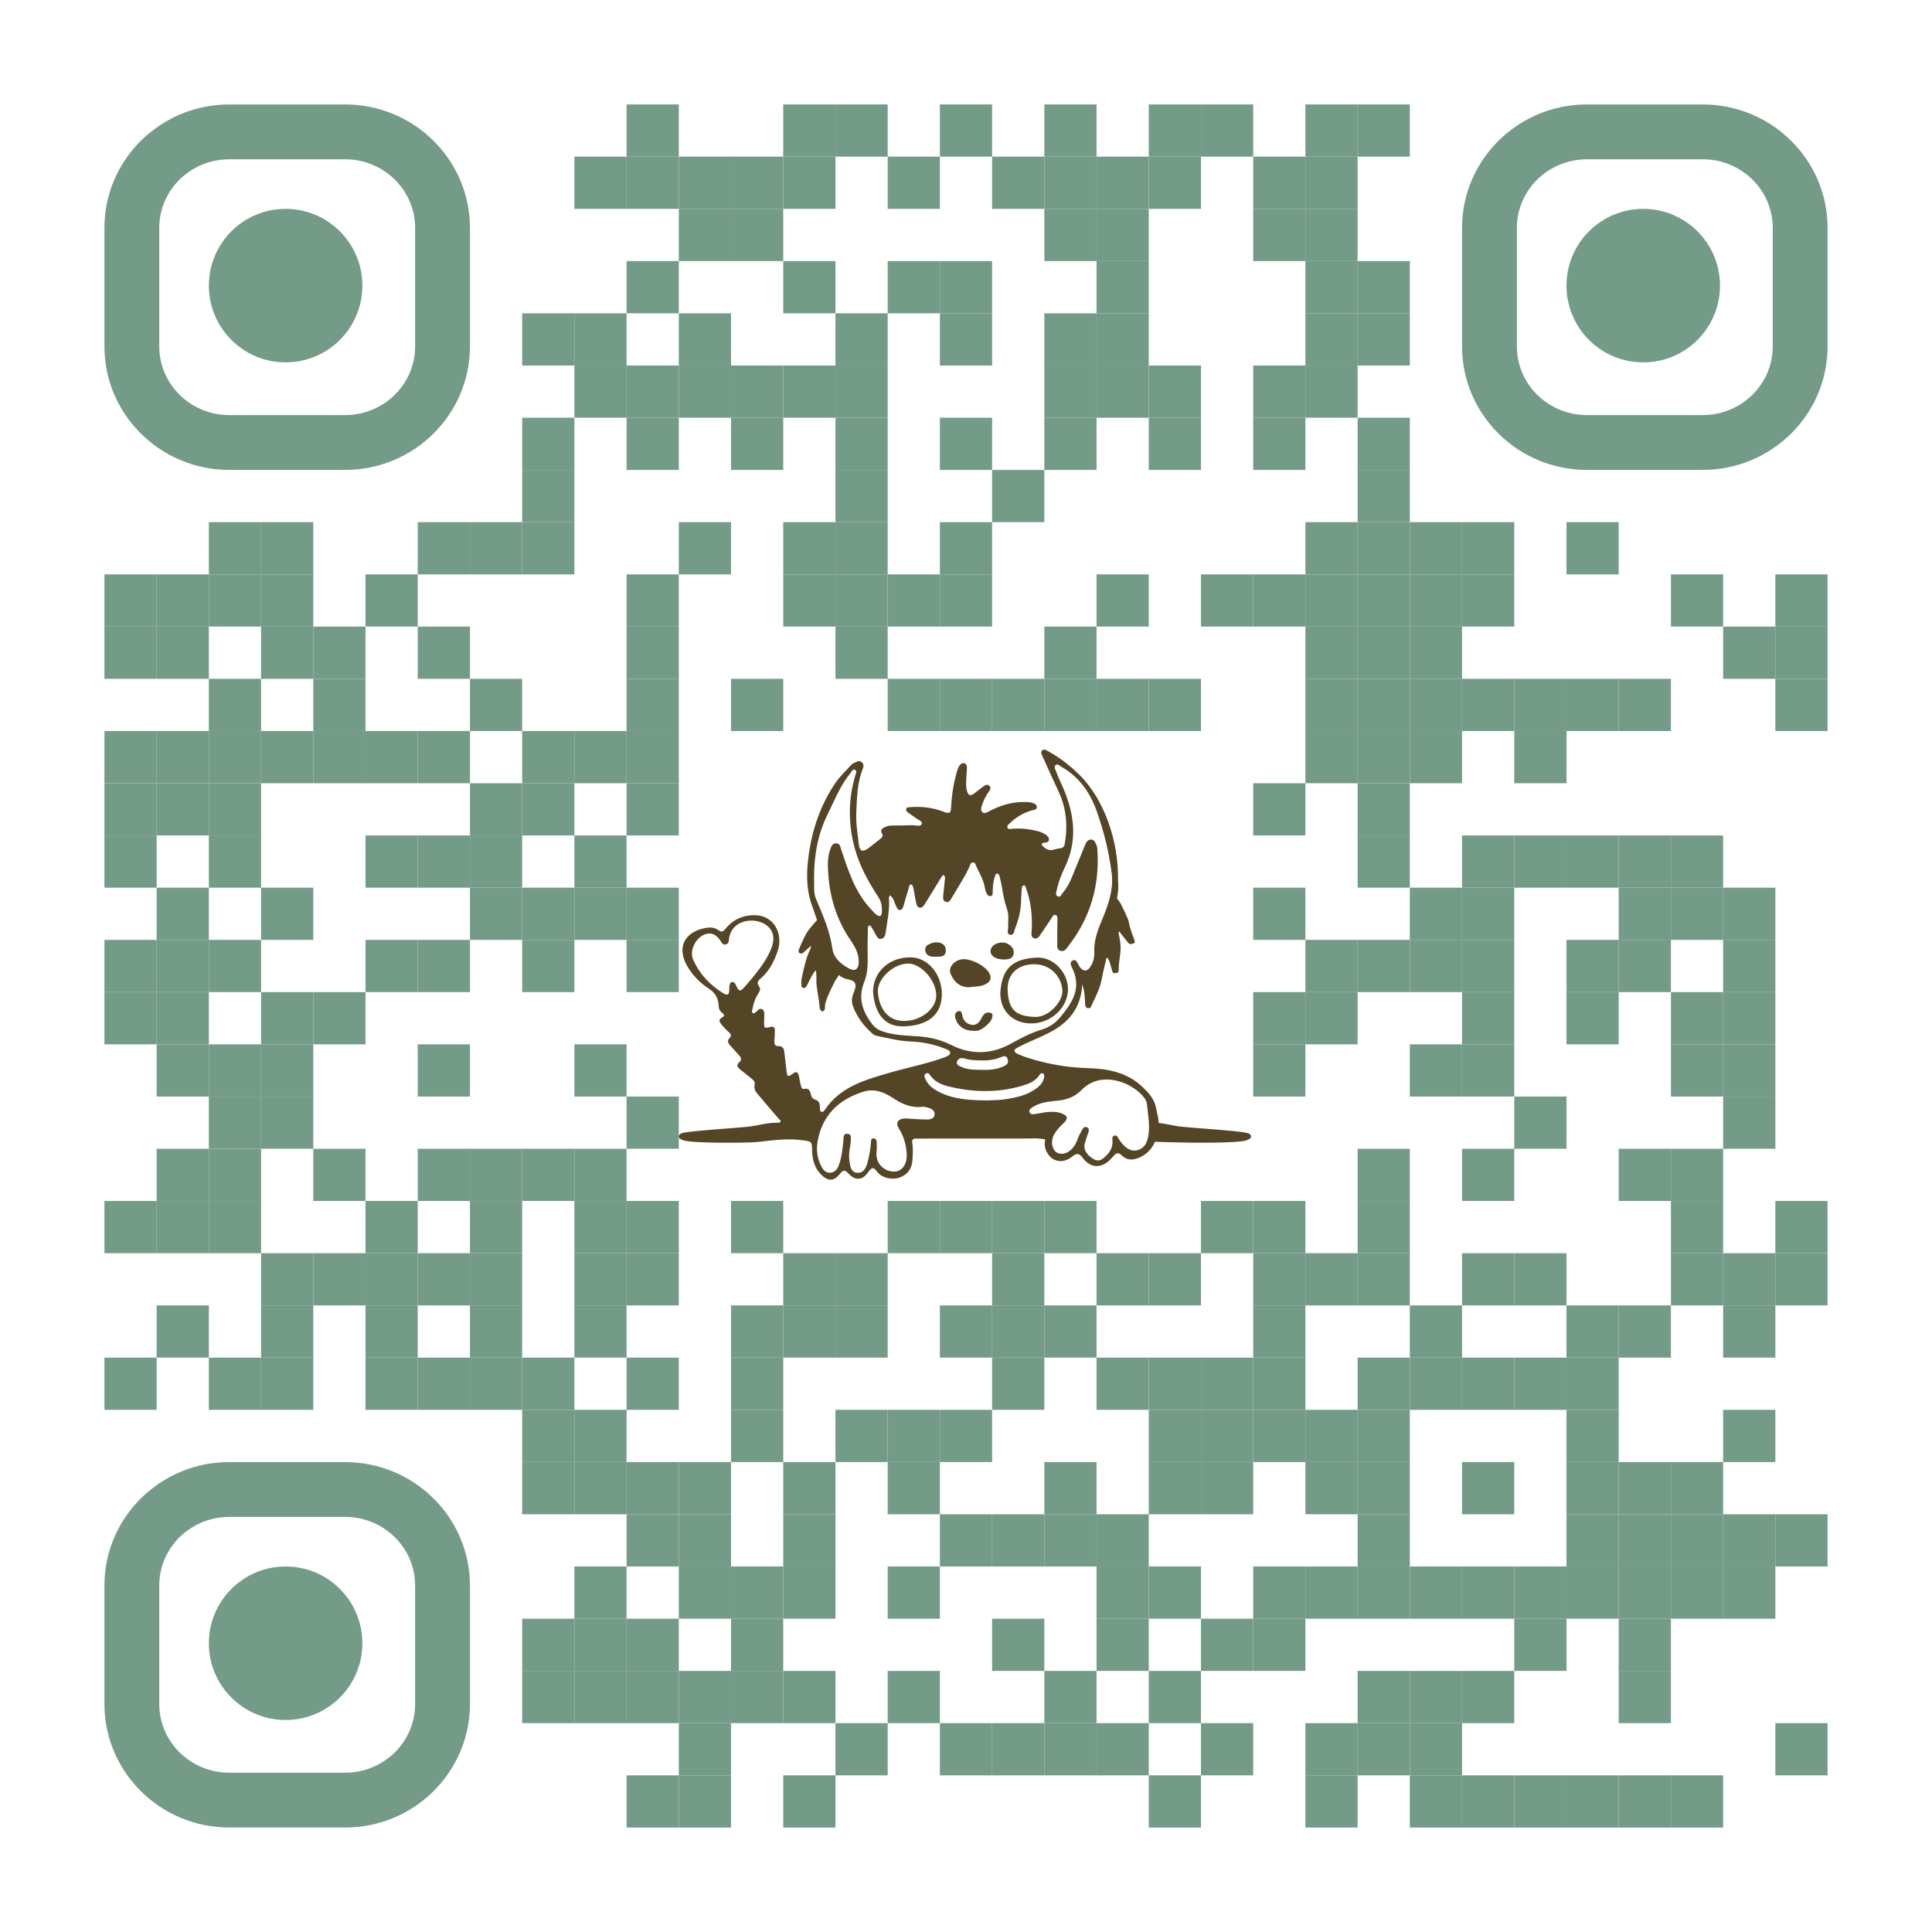 <?xml version="1.0" encoding="utf-8"?>
<!DOCTYPE svg PUBLIC "-//W3C//DTD SVG 1.1//EN" "http://www.w3.org/Graphics/SVG/1.1/DTD/svg11.dtd">
<svg version="1.1" id="Layer_1" xmlns="http://www.w3.org/2000/svg" xmlns:xlink="http://www.w3.org/1999/xlink" x="0px" y="0px"
width="370px" height="370px" viewBox="0 0 370 370" enable-background="new 0 0 370 370" xml:space="preserve">
<rect x="0" y="0" width="370" height="370" fill="rgb(255,255,255)" /><g transform="translate(20,20)"><g transform="translate(100,0) scale(0.1,0.1)"><g transform="" style="fill: rgb(116, 155, 136);">
<rect width="100" height="100"/>
</g></g><g transform="translate(130,0) scale(0.1,0.1)"><g transform="" style="fill: rgb(116, 155, 136);">
<rect width="100" height="100"/>
</g></g><g transform="translate(140,0) scale(0.1,0.1)"><g transform="" style="fill: rgb(116, 155, 136);">
<rect width="100" height="100"/>
</g></g><g transform="translate(160,0) scale(0.1,0.1)"><g transform="" style="fill: rgb(116, 155, 136);">
<rect width="100" height="100"/>
</g></g><g transform="translate(180,0) scale(0.1,0.1)"><g transform="" style="fill: rgb(116, 155, 136);">
<rect width="100" height="100"/>
</g></g><g transform="translate(200,0) scale(0.1,0.1)"><g transform="" style="fill: rgb(116, 155, 136);">
<rect width="100" height="100"/>
</g></g><g transform="translate(210,0) scale(0.1,0.1)"><g transform="" style="fill: rgb(116, 155, 136);">
<rect width="100" height="100"/>
</g></g><g transform="translate(230,0) scale(0.1,0.1)"><g transform="" style="fill: rgb(116, 155, 136);">
<rect width="100" height="100"/>
</g></g><g transform="translate(240,0) scale(0.1,0.1)"><g transform="" style="fill: rgb(116, 155, 136);">
<rect width="100" height="100"/>
</g></g><g transform="translate(90,10) scale(0.1,0.1)"><g transform="" style="fill: rgb(116, 155, 136);">
<rect width="100" height="100"/>
</g></g><g transform="translate(100,10) scale(0.1,0.1)"><g transform="" style="fill: rgb(116, 155, 136);">
<rect width="100" height="100"/>
</g></g><g transform="translate(110,10) scale(0.1,0.1)"><g transform="" style="fill: rgb(116, 155, 136);">
<rect width="100" height="100"/>
</g></g><g transform="translate(120,10) scale(0.1,0.1)"><g transform="" style="fill: rgb(116, 155, 136);">
<rect width="100" height="100"/>
</g></g><g transform="translate(130,10) scale(0.1,0.1)"><g transform="" style="fill: rgb(116, 155, 136);">
<rect width="100" height="100"/>
</g></g><g transform="translate(150,10) scale(0.1,0.1)"><g transform="" style="fill: rgb(116, 155, 136);">
<rect width="100" height="100"/>
</g></g><g transform="translate(170,10) scale(0.1,0.1)"><g transform="" style="fill: rgb(116, 155, 136);">
<rect width="100" height="100"/>
</g></g><g transform="translate(180,10) scale(0.1,0.1)"><g transform="" style="fill: rgb(116, 155, 136);">
<rect width="100" height="100"/>
</g></g><g transform="translate(190,10) scale(0.1,0.1)"><g transform="" style="fill: rgb(116, 155, 136);">
<rect width="100" height="100"/>
</g></g><g transform="translate(200,10) scale(0.1,0.1)"><g transform="" style="fill: rgb(116, 155, 136);">
<rect width="100" height="100"/>
</g></g><g transform="translate(220,10) scale(0.1,0.1)"><g transform="" style="fill: rgb(116, 155, 136);">
<rect width="100" height="100"/>
</g></g><g transform="translate(230,10) scale(0.1,0.1)"><g transform="" style="fill: rgb(116, 155, 136);">
<rect width="100" height="100"/>
</g></g><g transform="translate(110,20) scale(0.1,0.1)"><g transform="" style="fill: rgb(116, 155, 136);">
<rect width="100" height="100"/>
</g></g><g transform="translate(120,20) scale(0.1,0.1)"><g transform="" style="fill: rgb(116, 155, 136);">
<rect width="100" height="100"/>
</g></g><g transform="translate(180,20) scale(0.1,0.1)"><g transform="" style="fill: rgb(116, 155, 136);">
<rect width="100" height="100"/>
</g></g><g transform="translate(190,20) scale(0.1,0.1)"><g transform="" style="fill: rgb(116, 155, 136);">
<rect width="100" height="100"/>
</g></g><g transform="translate(220,20) scale(0.1,0.1)"><g transform="" style="fill: rgb(116, 155, 136);">
<rect width="100" height="100"/>
</g></g><g transform="translate(230,20) scale(0.1,0.1)"><g transform="" style="fill: rgb(116, 155, 136);">
<rect width="100" height="100"/>
</g></g><g transform="translate(100,30) scale(0.1,0.1)"><g transform="" style="fill: rgb(116, 155, 136);">
<rect width="100" height="100"/>
</g></g><g transform="translate(130,30) scale(0.1,0.1)"><g transform="" style="fill: rgb(116, 155, 136);">
<rect width="100" height="100"/>
</g></g><g transform="translate(150,30) scale(0.1,0.1)"><g transform="" style="fill: rgb(116, 155, 136);">
<rect width="100" height="100"/>
</g></g><g transform="translate(160,30) scale(0.1,0.1)"><g transform="" style="fill: rgb(116, 155, 136);">
<rect width="100" height="100"/>
</g></g><g transform="translate(190,30) scale(0.1,0.1)"><g transform="" style="fill: rgb(116, 155, 136);">
<rect width="100" height="100"/>
</g></g><g transform="translate(230,30) scale(0.1,0.1)"><g transform="" style="fill: rgb(116, 155, 136);">
<rect width="100" height="100"/>
</g></g><g transform="translate(240,30) scale(0.1,0.1)"><g transform="" style="fill: rgb(116, 155, 136);">
<rect width="100" height="100"/>
</g></g><g transform="translate(80,40) scale(0.1,0.1)"><g transform="" style="fill: rgb(116, 155, 136);">
<rect width="100" height="100"/>
</g></g><g transform="translate(90,40) scale(0.1,0.1)"><g transform="" style="fill: rgb(116, 155, 136);">
<rect width="100" height="100"/>
</g></g><g transform="translate(110,40) scale(0.1,0.1)"><g transform="" style="fill: rgb(116, 155, 136);">
<rect width="100" height="100"/>
</g></g><g transform="translate(140,40) scale(0.1,0.1)"><g transform="" style="fill: rgb(116, 155, 136);">
<rect width="100" height="100"/>
</g></g><g transform="translate(160,40) scale(0.1,0.1)"><g transform="" style="fill: rgb(116, 155, 136);">
<rect width="100" height="100"/>
</g></g><g transform="translate(180,40) scale(0.1,0.1)"><g transform="" style="fill: rgb(116, 155, 136);">
<rect width="100" height="100"/>
</g></g><g transform="translate(190,40) scale(0.1,0.1)"><g transform="" style="fill: rgb(116, 155, 136);">
<rect width="100" height="100"/>
</g></g><g transform="translate(230,40) scale(0.1,0.1)"><g transform="" style="fill: rgb(116, 155, 136);">
<rect width="100" height="100"/>
</g></g><g transform="translate(240,40) scale(0.1,0.1)"><g transform="" style="fill: rgb(116, 155, 136);">
<rect width="100" height="100"/>
</g></g><g transform="translate(90,50) scale(0.1,0.1)"><g transform="" style="fill: rgb(116, 155, 136);">
<rect width="100" height="100"/>
</g></g><g transform="translate(100,50) scale(0.1,0.1)"><g transform="" style="fill: rgb(116, 155, 136);">
<rect width="100" height="100"/>
</g></g><g transform="translate(110,50) scale(0.1,0.1)"><g transform="" style="fill: rgb(116, 155, 136);">
<rect width="100" height="100"/>
</g></g><g transform="translate(120,50) scale(0.1,0.1)"><g transform="" style="fill: rgb(116, 155, 136);">
<rect width="100" height="100"/>
</g></g><g transform="translate(130,50) scale(0.1,0.1)"><g transform="" style="fill: rgb(116, 155, 136);">
<rect width="100" height="100"/>
</g></g><g transform="translate(140,50) scale(0.1,0.1)"><g transform="" style="fill: rgb(116, 155, 136);">
<rect width="100" height="100"/>
</g></g><g transform="translate(180,50) scale(0.1,0.1)"><g transform="" style="fill: rgb(116, 155, 136);">
<rect width="100" height="100"/>
</g></g><g transform="translate(190,50) scale(0.1,0.1)"><g transform="" style="fill: rgb(116, 155, 136);">
<rect width="100" height="100"/>
</g></g><g transform="translate(200,50) scale(0.1,0.1)"><g transform="" style="fill: rgb(116, 155, 136);">
<rect width="100" height="100"/>
</g></g><g transform="translate(220,50) scale(0.1,0.1)"><g transform="" style="fill: rgb(116, 155, 136);">
<rect width="100" height="100"/>
</g></g><g transform="translate(230,50) scale(0.1,0.1)"><g transform="" style="fill: rgb(116, 155, 136);">
<rect width="100" height="100"/>
</g></g><g transform="translate(80,60) scale(0.1,0.1)"><g transform="" style="fill: rgb(116, 155, 136);">
<rect width="100" height="100"/>
</g></g><g transform="translate(100,60) scale(0.1,0.1)"><g transform="" style="fill: rgb(116, 155, 136);">
<rect width="100" height="100"/>
</g></g><g transform="translate(120,60) scale(0.1,0.1)"><g transform="" style="fill: rgb(116, 155, 136);">
<rect width="100" height="100"/>
</g></g><g transform="translate(140,60) scale(0.1,0.1)"><g transform="" style="fill: rgb(116, 155, 136);">
<rect width="100" height="100"/>
</g></g><g transform="translate(160,60) scale(0.1,0.1)"><g transform="" style="fill: rgb(116, 155, 136);">
<rect width="100" height="100"/>
</g></g><g transform="translate(180,60) scale(0.1,0.1)"><g transform="" style="fill: rgb(116, 155, 136);">
<rect width="100" height="100"/>
</g></g><g transform="translate(200,60) scale(0.1,0.1)"><g transform="" style="fill: rgb(116, 155, 136);">
<rect width="100" height="100"/>
</g></g><g transform="translate(220,60) scale(0.1,0.1)"><g transform="" style="fill: rgb(116, 155, 136);">
<rect width="100" height="100"/>
</g></g><g transform="translate(240,60) scale(0.1,0.1)"><g transform="" style="fill: rgb(116, 155, 136);">
<rect width="100" height="100"/>
</g></g><g transform="translate(80,70) scale(0.1,0.1)"><g transform="" style="fill: rgb(116, 155, 136);">
<rect width="100" height="100"/>
</g></g><g transform="translate(140,70) scale(0.1,0.1)"><g transform="" style="fill: rgb(116, 155, 136);">
<rect width="100" height="100"/>
</g></g><g transform="translate(170,70) scale(0.1,0.1)"><g transform="" style="fill: rgb(116, 155, 136);">
<rect width="100" height="100"/>
</g></g><g transform="translate(240,70) scale(0.1,0.1)"><g transform="" style="fill: rgb(116, 155, 136);">
<rect width="100" height="100"/>
</g></g><g transform="translate(20,80) scale(0.1,0.1)"><g transform="" style="fill: rgb(116, 155, 136);">
<rect width="100" height="100"/>
</g></g><g transform="translate(30,80) scale(0.1,0.1)"><g transform="" style="fill: rgb(116, 155, 136);">
<rect width="100" height="100"/>
</g></g><g transform="translate(60,80) scale(0.1,0.1)"><g transform="" style="fill: rgb(116, 155, 136);">
<rect width="100" height="100"/>
</g></g><g transform="translate(70,80) scale(0.1,0.1)"><g transform="" style="fill: rgb(116, 155, 136);">
<rect width="100" height="100"/>
</g></g><g transform="translate(80,80) scale(0.1,0.1)"><g transform="" style="fill: rgb(116, 155, 136);">
<rect width="100" height="100"/>
</g></g><g transform="translate(110,80) scale(0.1,0.1)"><g transform="" style="fill: rgb(116, 155, 136);">
<rect width="100" height="100"/>
</g></g><g transform="translate(130,80) scale(0.1,0.1)"><g transform="" style="fill: rgb(116, 155, 136);">
<rect width="100" height="100"/>
</g></g><g transform="translate(140,80) scale(0.1,0.1)"><g transform="" style="fill: rgb(116, 155, 136);">
<rect width="100" height="100"/>
</g></g><g transform="translate(160,80) scale(0.1,0.1)"><g transform="" style="fill: rgb(116, 155, 136);">
<rect width="100" height="100"/>
</g></g><g transform="translate(230,80) scale(0.1,0.1)"><g transform="" style="fill: rgb(116, 155, 136);">
<rect width="100" height="100"/>
</g></g><g transform="translate(240,80) scale(0.1,0.1)"><g transform="" style="fill: rgb(116, 155, 136);">
<rect width="100" height="100"/>
</g></g><g transform="translate(250,80) scale(0.1,0.1)"><g transform="" style="fill: rgb(116, 155, 136);">
<rect width="100" height="100"/>
</g></g><g transform="translate(260,80) scale(0.1,0.1)"><g transform="" style="fill: rgb(116, 155, 136);">
<rect width="100" height="100"/>
</g></g><g transform="translate(280,80) scale(0.1,0.1)"><g transform="" style="fill: rgb(116, 155, 136);">
<rect width="100" height="100"/>
</g></g><g transform="translate(0,90) scale(0.1,0.1)"><g transform="" style="fill: rgb(116, 155, 136);">
<rect width="100" height="100"/>
</g></g><g transform="translate(10,90) scale(0.1,0.1)"><g transform="" style="fill: rgb(116, 155, 136);">
<rect width="100" height="100"/>
</g></g><g transform="translate(20,90) scale(0.1,0.1)"><g transform="" style="fill: rgb(116, 155, 136);">
<rect width="100" height="100"/>
</g></g><g transform="translate(30,90) scale(0.1,0.1)"><g transform="" style="fill: rgb(116, 155, 136);">
<rect width="100" height="100"/>
</g></g><g transform="translate(50,90) scale(0.1,0.1)"><g transform="" style="fill: rgb(116, 155, 136);">
<rect width="100" height="100"/>
</g></g><g transform="translate(100,90) scale(0.1,0.1)"><g transform="" style="fill: rgb(116, 155, 136);">
<rect width="100" height="100"/>
</g></g><g transform="translate(130,90) scale(0.1,0.1)"><g transform="" style="fill: rgb(116, 155, 136);">
<rect width="100" height="100"/>
</g></g><g transform="translate(140,90) scale(0.1,0.1)"><g transform="" style="fill: rgb(116, 155, 136);">
<rect width="100" height="100"/>
</g></g><g transform="translate(150,90) scale(0.1,0.1)"><g transform="" style="fill: rgb(116, 155, 136);">
<rect width="100" height="100"/>
</g></g><g transform="translate(160,90) scale(0.1,0.1)"><g transform="" style="fill: rgb(116, 155, 136);">
<rect width="100" height="100"/>
</g></g><g transform="translate(190,90) scale(0.1,0.1)"><g transform="" style="fill: rgb(116, 155, 136);">
<rect width="100" height="100"/>
</g></g><g transform="translate(210,90) scale(0.1,0.1)"><g transform="" style="fill: rgb(116, 155, 136);">
<rect width="100" height="100"/>
</g></g><g transform="translate(220,90) scale(0.1,0.1)"><g transform="" style="fill: rgb(116, 155, 136);">
<rect width="100" height="100"/>
</g></g><g transform="translate(230,90) scale(0.1,0.1)"><g transform="" style="fill: rgb(116, 155, 136);">
<rect width="100" height="100"/>
</g></g><g transform="translate(240,90) scale(0.1,0.1)"><g transform="" style="fill: rgb(116, 155, 136);">
<rect width="100" height="100"/>
</g></g><g transform="translate(250,90) scale(0.1,0.1)"><g transform="" style="fill: rgb(116, 155, 136);">
<rect width="100" height="100"/>
</g></g><g transform="translate(260,90) scale(0.1,0.1)"><g transform="" style="fill: rgb(116, 155, 136);">
<rect width="100" height="100"/>
</g></g><g transform="translate(300,90) scale(0.1,0.1)"><g transform="" style="fill: rgb(116, 155, 136);">
<rect width="100" height="100"/>
</g></g><g transform="translate(320,90) scale(0.1,0.1)"><g transform="" style="fill: rgb(116, 155, 136);">
<rect width="100" height="100"/>
</g></g><g transform="translate(0,100) scale(0.1,0.1)"><g transform="" style="fill: rgb(116, 155, 136);">
<rect width="100" height="100"/>
</g></g><g transform="translate(10,100) scale(0.1,0.1)"><g transform="" style="fill: rgb(116, 155, 136);">
<rect width="100" height="100"/>
</g></g><g transform="translate(30,100) scale(0.1,0.1)"><g transform="" style="fill: rgb(116, 155, 136);">
<rect width="100" height="100"/>
</g></g><g transform="translate(40,100) scale(0.1,0.1)"><g transform="" style="fill: rgb(116, 155, 136);">
<rect width="100" height="100"/>
</g></g><g transform="translate(60,100) scale(0.1,0.1)"><g transform="" style="fill: rgb(116, 155, 136);">
<rect width="100" height="100"/>
</g></g><g transform="translate(100,100) scale(0.1,0.1)"><g transform="" style="fill: rgb(116, 155, 136);">
<rect width="100" height="100"/>
</g></g><g transform="translate(140,100) scale(0.1,0.1)"><g transform="" style="fill: rgb(116, 155, 136);">
<rect width="100" height="100"/>
</g></g><g transform="translate(180,100) scale(0.1,0.1)"><g transform="" style="fill: rgb(116, 155, 136);">
<rect width="100" height="100"/>
</g></g><g transform="translate(230,100) scale(0.1,0.1)"><g transform="" style="fill: rgb(116, 155, 136);">
<rect width="100" height="100"/>
</g></g><g transform="translate(240,100) scale(0.1,0.1)"><g transform="" style="fill: rgb(116, 155, 136);">
<rect width="100" height="100"/>
</g></g><g transform="translate(250,100) scale(0.1,0.1)"><g transform="" style="fill: rgb(116, 155, 136);">
<rect width="100" height="100"/>
</g></g><g transform="translate(310,100) scale(0.1,0.1)"><g transform="" style="fill: rgb(116, 155, 136);">
<rect width="100" height="100"/>
</g></g><g transform="translate(320,100) scale(0.1,0.1)"><g transform="" style="fill: rgb(116, 155, 136);">
<rect width="100" height="100"/>
</g></g><g transform="translate(20,110) scale(0.1,0.1)"><g transform="" style="fill: rgb(116, 155, 136);">
<rect width="100" height="100"/>
</g></g><g transform="translate(40,110) scale(0.1,0.1)"><g transform="" style="fill: rgb(116, 155, 136);">
<rect width="100" height="100"/>
</g></g><g transform="translate(70,110) scale(0.1,0.1)"><g transform="" style="fill: rgb(116, 155, 136);">
<rect width="100" height="100"/>
</g></g><g transform="translate(100,110) scale(0.1,0.1)"><g transform="" style="fill: rgb(116, 155, 136);">
<rect width="100" height="100"/>
</g></g><g transform="translate(120,110) scale(0.1,0.1)"><g transform="" style="fill: rgb(116, 155, 136);">
<rect width="100" height="100"/>
</g></g><g transform="translate(150,110) scale(0.1,0.1)"><g transform="" style="fill: rgb(116, 155, 136);">
<rect width="100" height="100"/>
</g></g><g transform="translate(160,110) scale(0.1,0.1)"><g transform="" style="fill: rgb(116, 155, 136);">
<rect width="100" height="100"/>
</g></g><g transform="translate(170,110) scale(0.1,0.1)"><g transform="" style="fill: rgb(116, 155, 136);">
<rect width="100" height="100"/>
</g></g><g transform="translate(180,110) scale(0.1,0.1)"><g transform="" style="fill: rgb(116, 155, 136);">
<rect width="100" height="100"/>
</g></g><g transform="translate(190,110) scale(0.1,0.1)"><g transform="" style="fill: rgb(116, 155, 136);">
<rect width="100" height="100"/>
</g></g><g transform="translate(200,110) scale(0.1,0.1)"><g transform="" style="fill: rgb(116, 155, 136);">
<rect width="100" height="100"/>
</g></g><g transform="translate(230,110) scale(0.1,0.1)"><g transform="" style="fill: rgb(116, 155, 136);">
<rect width="100" height="100"/>
</g></g><g transform="translate(240,110) scale(0.1,0.1)"><g transform="" style="fill: rgb(116, 155, 136);">
<rect width="100" height="100"/>
</g></g><g transform="translate(250,110) scale(0.1,0.1)"><g transform="" style="fill: rgb(116, 155, 136);">
<rect width="100" height="100"/>
</g></g><g transform="translate(260,110) scale(0.1,0.1)"><g transform="" style="fill: rgb(116, 155, 136);">
<rect width="100" height="100"/>
</g></g><g transform="translate(270,110) scale(0.1,0.1)"><g transform="" style="fill: rgb(116, 155, 136);">
<rect width="100" height="100"/>
</g></g><g transform="translate(280,110) scale(0.1,0.1)"><g transform="" style="fill: rgb(116, 155, 136);">
<rect width="100" height="100"/>
</g></g><g transform="translate(290,110) scale(0.1,0.1)"><g transform="" style="fill: rgb(116, 155, 136);">
<rect width="100" height="100"/>
</g></g><g transform="translate(320,110) scale(0.1,0.1)"><g transform="" style="fill: rgb(116, 155, 136);">
<rect width="100" height="100"/>
</g></g><g transform="translate(0,120) scale(0.1,0.1)"><g transform="" style="fill: rgb(116, 155, 136);">
<rect width="100" height="100"/>
</g></g><g transform="translate(10,120) scale(0.1,0.1)"><g transform="" style="fill: rgb(116, 155, 136);">
<rect width="100" height="100"/>
</g></g><g transform="translate(20,120) scale(0.1,0.1)"><g transform="" style="fill: rgb(116, 155, 136);">
<rect width="100" height="100"/>
</g></g><g transform="translate(30,120) scale(0.1,0.1)"><g transform="" style="fill: rgb(116, 155, 136);">
<rect width="100" height="100"/>
</g></g><g transform="translate(40,120) scale(0.1,0.1)"><g transform="" style="fill: rgb(116, 155, 136);">
<rect width="100" height="100"/>
</g></g><g transform="translate(50,120) scale(0.1,0.1)"><g transform="" style="fill: rgb(116, 155, 136);">
<rect width="100" height="100"/>
</g></g><g transform="translate(60,120) scale(0.1,0.1)"><g transform="" style="fill: rgb(116, 155, 136);">
<rect width="100" height="100"/>
</g></g><g transform="translate(80,120) scale(0.1,0.1)"><g transform="" style="fill: rgb(116, 155, 136);">
<rect width="100" height="100"/>
</g></g><g transform="translate(90,120) scale(0.1,0.1)"><g transform="" style="fill: rgb(116, 155, 136);">
<rect width="100" height="100"/>
</g></g><g transform="translate(100,120) scale(0.1,0.1)"><g transform="" style="fill: rgb(116, 155, 136);">
<rect width="100" height="100"/>
</g></g><g transform="translate(230,120) scale(0.1,0.1)"><g transform="" style="fill: rgb(116, 155, 136);">
<rect width="100" height="100"/>
</g></g><g transform="translate(240,120) scale(0.1,0.1)"><g transform="" style="fill: rgb(116, 155, 136);">
<rect width="100" height="100"/>
</g></g><g transform="translate(250,120) scale(0.1,0.1)"><g transform="" style="fill: rgb(116, 155, 136);">
<rect width="100" height="100"/>
</g></g><g transform="translate(270,120) scale(0.1,0.1)"><g transform="" style="fill: rgb(116, 155, 136);">
<rect width="100" height="100"/>
</g></g><g transform="translate(0,130) scale(0.1,0.1)"><g transform="" style="fill: rgb(116, 155, 136);">
<rect width="100" height="100"/>
</g></g><g transform="translate(10,130) scale(0.1,0.1)"><g transform="" style="fill: rgb(116, 155, 136);">
<rect width="100" height="100"/>
</g></g><g transform="translate(20,130) scale(0.1,0.1)"><g transform="" style="fill: rgb(116, 155, 136);">
<rect width="100" height="100"/>
</g></g><g transform="translate(70,130) scale(0.1,0.1)"><g transform="" style="fill: rgb(116, 155, 136);">
<rect width="100" height="100"/>
</g></g><g transform="translate(80,130) scale(0.1,0.1)"><g transform="" style="fill: rgb(116, 155, 136);">
<rect width="100" height="100"/>
</g></g><g transform="translate(100,130) scale(0.1,0.1)"><g transform="" style="fill: rgb(116, 155, 136);">
<rect width="100" height="100"/>
</g></g><g transform="translate(220,130) scale(0.1,0.1)"><g transform="" style="fill: rgb(116, 155, 136);">
<rect width="100" height="100"/>
</g></g><g transform="translate(240,130) scale(0.1,0.1)"><g transform="" style="fill: rgb(116, 155, 136);">
<rect width="100" height="100"/>
</g></g><g transform="translate(0,140) scale(0.1,0.1)"><g transform="" style="fill: rgb(116, 155, 136);">
<rect width="100" height="100"/>
</g></g><g transform="translate(20,140) scale(0.1,0.1)"><g transform="" style="fill: rgb(116, 155, 136);">
<rect width="100" height="100"/>
</g></g><g transform="translate(50,140) scale(0.1,0.1)"><g transform="" style="fill: rgb(116, 155, 136);">
<rect width="100" height="100"/>
</g></g><g transform="translate(60,140) scale(0.1,0.1)"><g transform="" style="fill: rgb(116, 155, 136);">
<rect width="100" height="100"/>
</g></g><g transform="translate(70,140) scale(0.1,0.1)"><g transform="" style="fill: rgb(116, 155, 136);">
<rect width="100" height="100"/>
</g></g><g transform="translate(90,140) scale(0.1,0.1)"><g transform="" style="fill: rgb(116, 155, 136);">
<rect width="100" height="100"/>
</g></g><g transform="translate(240,140) scale(0.1,0.1)"><g transform="" style="fill: rgb(116, 155, 136);">
<rect width="100" height="100"/>
</g></g><g transform="translate(260,140) scale(0.1,0.1)"><g transform="" style="fill: rgb(116, 155, 136);">
<rect width="100" height="100"/>
</g></g><g transform="translate(270,140) scale(0.1,0.1)"><g transform="" style="fill: rgb(116, 155, 136);">
<rect width="100" height="100"/>
</g></g><g transform="translate(280,140) scale(0.1,0.1)"><g transform="" style="fill: rgb(116, 155, 136);">
<rect width="100" height="100"/>
</g></g><g transform="translate(290,140) scale(0.1,0.1)"><g transform="" style="fill: rgb(116, 155, 136);">
<rect width="100" height="100"/>
</g></g><g transform="translate(300,140) scale(0.1,0.1)"><g transform="" style="fill: rgb(116, 155, 136);">
<rect width="100" height="100"/>
</g></g><g transform="translate(10,150) scale(0.1,0.1)"><g transform="" style="fill: rgb(116, 155, 136);">
<rect width="100" height="100"/>
</g></g><g transform="translate(30,150) scale(0.1,0.1)"><g transform="" style="fill: rgb(116, 155, 136);">
<rect width="100" height="100"/>
</g></g><g transform="translate(70,150) scale(0.1,0.1)"><g transform="" style="fill: rgb(116, 155, 136);">
<rect width="100" height="100"/>
</g></g><g transform="translate(80,150) scale(0.1,0.1)"><g transform="" style="fill: rgb(116, 155, 136);">
<rect width="100" height="100"/>
</g></g><g transform="translate(90,150) scale(0.1,0.1)"><g transform="" style="fill: rgb(116, 155, 136);">
<rect width="100" height="100"/>
</g></g><g transform="translate(100,150) scale(0.1,0.1)"><g transform="" style="fill: rgb(116, 155, 136);">
<rect width="100" height="100"/>
</g></g><g transform="translate(220,150) scale(0.1,0.1)"><g transform="" style="fill: rgb(116, 155, 136);">
<rect width="100" height="100"/>
</g></g><g transform="translate(250,150) scale(0.1,0.1)"><g transform="" style="fill: rgb(116, 155, 136);">
<rect width="100" height="100"/>
</g></g><g transform="translate(260,150) scale(0.1,0.1)"><g transform="" style="fill: rgb(116, 155, 136);">
<rect width="100" height="100"/>
</g></g><g transform="translate(290,150) scale(0.1,0.1)"><g transform="" style="fill: rgb(116, 155, 136);">
<rect width="100" height="100"/>
</g></g><g transform="translate(300,150) scale(0.1,0.1)"><g transform="" style="fill: rgb(116, 155, 136);">
<rect width="100" height="100"/>
</g></g><g transform="translate(310,150) scale(0.1,0.1)"><g transform="" style="fill: rgb(116, 155, 136);">
<rect width="100" height="100"/>
</g></g><g transform="translate(0,160) scale(0.1,0.1)"><g transform="" style="fill: rgb(116, 155, 136);">
<rect width="100" height="100"/>
</g></g><g transform="translate(10,160) scale(0.1,0.1)"><g transform="" style="fill: rgb(116, 155, 136);">
<rect width="100" height="100"/>
</g></g><g transform="translate(20,160) scale(0.1,0.1)"><g transform="" style="fill: rgb(116, 155, 136);">
<rect width="100" height="100"/>
</g></g><g transform="translate(50,160) scale(0.1,0.1)"><g transform="" style="fill: rgb(116, 155, 136);">
<rect width="100" height="100"/>
</g></g><g transform="translate(60,160) scale(0.1,0.1)"><g transform="" style="fill: rgb(116, 155, 136);">
<rect width="100" height="100"/>
</g></g><g transform="translate(80,160) scale(0.1,0.1)"><g transform="" style="fill: rgb(116, 155, 136);">
<rect width="100" height="100"/>
</g></g><g transform="translate(100,160) scale(0.1,0.1)"><g transform="" style="fill: rgb(116, 155, 136);">
<rect width="100" height="100"/>
</g></g><g transform="translate(230,160) scale(0.1,0.1)"><g transform="" style="fill: rgb(116, 155, 136);">
<rect width="100" height="100"/>
</g></g><g transform="translate(240,160) scale(0.1,0.1)"><g transform="" style="fill: rgb(116, 155, 136);">
<rect width="100" height="100"/>
</g></g><g transform="translate(250,160) scale(0.1,0.1)"><g transform="" style="fill: rgb(116, 155, 136);">
<rect width="100" height="100"/>
</g></g><g transform="translate(260,160) scale(0.1,0.1)"><g transform="" style="fill: rgb(116, 155, 136);">
<rect width="100" height="100"/>
</g></g><g transform="translate(280,160) scale(0.1,0.1)"><g transform="" style="fill: rgb(116, 155, 136);">
<rect width="100" height="100"/>
</g></g><g transform="translate(290,160) scale(0.1,0.1)"><g transform="" style="fill: rgb(116, 155, 136);">
<rect width="100" height="100"/>
</g></g><g transform="translate(310,160) scale(0.1,0.1)"><g transform="" style="fill: rgb(116, 155, 136);">
<rect width="100" height="100"/>
</g></g><g transform="translate(0,170) scale(0.1,0.1)"><g transform="" style="fill: rgb(116, 155, 136);">
<rect width="100" height="100"/>
</g></g><g transform="translate(10,170) scale(0.1,0.1)"><g transform="" style="fill: rgb(116, 155, 136);">
<rect width="100" height="100"/>
</g></g><g transform="translate(30,170) scale(0.1,0.1)"><g transform="" style="fill: rgb(116, 155, 136);">
<rect width="100" height="100"/>
</g></g><g transform="translate(40,170) scale(0.1,0.1)"><g transform="" style="fill: rgb(116, 155, 136);">
<rect width="100" height="100"/>
</g></g><g transform="translate(220,170) scale(0.1,0.1)"><g transform="" style="fill: rgb(116, 155, 136);">
<rect width="100" height="100"/>
</g></g><g transform="translate(230,170) scale(0.1,0.1)"><g transform="" style="fill: rgb(116, 155, 136);">
<rect width="100" height="100"/>
</g></g><g transform="translate(260,170) scale(0.1,0.1)"><g transform="" style="fill: rgb(116, 155, 136);">
<rect width="100" height="100"/>
</g></g><g transform="translate(280,170) scale(0.1,0.1)"><g transform="" style="fill: rgb(116, 155, 136);">
<rect width="100" height="100"/>
</g></g><g transform="translate(300,170) scale(0.1,0.1)"><g transform="" style="fill: rgb(116, 155, 136);">
<rect width="100" height="100"/>
</g></g><g transform="translate(310,170) scale(0.1,0.1)"><g transform="" style="fill: rgb(116, 155, 136);">
<rect width="100" height="100"/>
</g></g><g transform="translate(10,180) scale(0.1,0.1)"><g transform="" style="fill: rgb(116, 155, 136);">
<rect width="100" height="100"/>
</g></g><g transform="translate(20,180) scale(0.1,0.1)"><g transform="" style="fill: rgb(116, 155, 136);">
<rect width="100" height="100"/>
</g></g><g transform="translate(30,180) scale(0.1,0.1)"><g transform="" style="fill: rgb(116, 155, 136);">
<rect width="100" height="100"/>
</g></g><g transform="translate(60,180) scale(0.1,0.1)"><g transform="" style="fill: rgb(116, 155, 136);">
<rect width="100" height="100"/>
</g></g><g transform="translate(90,180) scale(0.1,0.1)"><g transform="" style="fill: rgb(116, 155, 136);">
<rect width="100" height="100"/>
</g></g><g transform="translate(220,180) scale(0.1,0.1)"><g transform="" style="fill: rgb(116, 155, 136);">
<rect width="100" height="100"/>
</g></g><g transform="translate(250,180) scale(0.1,0.1)"><g transform="" style="fill: rgb(116, 155, 136);">
<rect width="100" height="100"/>
</g></g><g transform="translate(260,180) scale(0.1,0.1)"><g transform="" style="fill: rgb(116, 155, 136);">
<rect width="100" height="100"/>
</g></g><g transform="translate(300,180) scale(0.1,0.1)"><g transform="" style="fill: rgb(116, 155, 136);">
<rect width="100" height="100"/>
</g></g><g transform="translate(310,180) scale(0.1,0.1)"><g transform="" style="fill: rgb(116, 155, 136);">
<rect width="100" height="100"/>
</g></g><g transform="translate(20,190) scale(0.1,0.1)"><g transform="" style="fill: rgb(116, 155, 136);">
<rect width="100" height="100"/>
</g></g><g transform="translate(30,190) scale(0.1,0.1)"><g transform="" style="fill: rgb(116, 155, 136);">
<rect width="100" height="100"/>
</g></g><g transform="translate(100,190) scale(0.1,0.1)"><g transform="" style="fill: rgb(116, 155, 136);">
<rect width="100" height="100"/>
</g></g><g transform="translate(270,190) scale(0.1,0.1)"><g transform="" style="fill: rgb(116, 155, 136);">
<rect width="100" height="100"/>
</g></g><g transform="translate(310,190) scale(0.1,0.1)"><g transform="" style="fill: rgb(116, 155, 136);">
<rect width="100" height="100"/>
</g></g><g transform="translate(10,200) scale(0.1,0.1)"><g transform="" style="fill: rgb(116, 155, 136);">
<rect width="100" height="100"/>
</g></g><g transform="translate(20,200) scale(0.1,0.1)"><g transform="" style="fill: rgb(116, 155, 136);">
<rect width="100" height="100"/>
</g></g><g transform="translate(40,200) scale(0.1,0.1)"><g transform="" style="fill: rgb(116, 155, 136);">
<rect width="100" height="100"/>
</g></g><g transform="translate(60,200) scale(0.1,0.1)"><g transform="" style="fill: rgb(116, 155, 136);">
<rect width="100" height="100"/>
</g></g><g transform="translate(70,200) scale(0.1,0.1)"><g transform="" style="fill: rgb(116, 155, 136);">
<rect width="100" height="100"/>
</g></g><g transform="translate(80,200) scale(0.1,0.1)"><g transform="" style="fill: rgb(116, 155, 136);">
<rect width="100" height="100"/>
</g></g><g transform="translate(90,200) scale(0.1,0.1)"><g transform="" style="fill: rgb(116, 155, 136);">
<rect width="100" height="100"/>
</g></g><g transform="translate(240,200) scale(0.1,0.1)"><g transform="" style="fill: rgb(116, 155, 136);">
<rect width="100" height="100"/>
</g></g><g transform="translate(260,200) scale(0.1,0.1)"><g transform="" style="fill: rgb(116, 155, 136);">
<rect width="100" height="100"/>
</g></g><g transform="translate(290,200) scale(0.1,0.1)"><g transform="" style="fill: rgb(116, 155, 136);">
<rect width="100" height="100"/>
</g></g><g transform="translate(300,200) scale(0.1,0.1)"><g transform="" style="fill: rgb(116, 155, 136);">
<rect width="100" height="100"/>
</g></g><g transform="translate(0,210) scale(0.1,0.1)"><g transform="" style="fill: rgb(116, 155, 136);">
<rect width="100" height="100"/>
</g></g><g transform="translate(10,210) scale(0.1,0.1)"><g transform="" style="fill: rgb(116, 155, 136);">
<rect width="100" height="100"/>
</g></g><g transform="translate(20,210) scale(0.1,0.1)"><g transform="" style="fill: rgb(116, 155, 136);">
<rect width="100" height="100"/>
</g></g><g transform="translate(50,210) scale(0.1,0.1)"><g transform="" style="fill: rgb(116, 155, 136);">
<rect width="100" height="100"/>
</g></g><g transform="translate(70,210) scale(0.1,0.1)"><g transform="" style="fill: rgb(116, 155, 136);">
<rect width="100" height="100"/>
</g></g><g transform="translate(90,210) scale(0.1,0.1)"><g transform="" style="fill: rgb(116, 155, 136);">
<rect width="100" height="100"/>
</g></g><g transform="translate(100,210) scale(0.1,0.1)"><g transform="" style="fill: rgb(116, 155, 136);">
<rect width="100" height="100"/>
</g></g><g transform="translate(120,210) scale(0.1,0.1)"><g transform="" style="fill: rgb(116, 155, 136);">
<rect width="100" height="100"/>
</g></g><g transform="translate(150,210) scale(0.1,0.1)"><g transform="" style="fill: rgb(116, 155, 136);">
<rect width="100" height="100"/>
</g></g><g transform="translate(160,210) scale(0.1,0.1)"><g transform="" style="fill: rgb(116, 155, 136);">
<rect width="100" height="100"/>
</g></g><g transform="translate(170,210) scale(0.1,0.1)"><g transform="" style="fill: rgb(116, 155, 136);">
<rect width="100" height="100"/>
</g></g><g transform="translate(180,210) scale(0.1,0.1)"><g transform="" style="fill: rgb(116, 155, 136);">
<rect width="100" height="100"/>
</g></g><g transform="translate(210,210) scale(0.1,0.1)"><g transform="" style="fill: rgb(116, 155, 136);">
<rect width="100" height="100"/>
</g></g><g transform="translate(220,210) scale(0.1,0.1)"><g transform="" style="fill: rgb(116, 155, 136);">
<rect width="100" height="100"/>
</g></g><g transform="translate(240,210) scale(0.1,0.1)"><g transform="" style="fill: rgb(116, 155, 136);">
<rect width="100" height="100"/>
</g></g><g transform="translate(300,210) scale(0.1,0.1)"><g transform="" style="fill: rgb(116, 155, 136);">
<rect width="100" height="100"/>
</g></g><g transform="translate(320,210) scale(0.1,0.1)"><g transform="" style="fill: rgb(116, 155, 136);">
<rect width="100" height="100"/>
</g></g><g transform="translate(30,220) scale(0.1,0.1)"><g transform="" style="fill: rgb(116, 155, 136);">
<rect width="100" height="100"/>
</g></g><g transform="translate(40,220) scale(0.1,0.1)"><g transform="" style="fill: rgb(116, 155, 136);">
<rect width="100" height="100"/>
</g></g><g transform="translate(50,220) scale(0.1,0.1)"><g transform="" style="fill: rgb(116, 155, 136);">
<rect width="100" height="100"/>
</g></g><g transform="translate(60,220) scale(0.1,0.1)"><g transform="" style="fill: rgb(116, 155, 136);">
<rect width="100" height="100"/>
</g></g><g transform="translate(70,220) scale(0.1,0.1)"><g transform="" style="fill: rgb(116, 155, 136);">
<rect width="100" height="100"/>
</g></g><g transform="translate(90,220) scale(0.1,0.1)"><g transform="" style="fill: rgb(116, 155, 136);">
<rect width="100" height="100"/>
</g></g><g transform="translate(100,220) scale(0.1,0.1)"><g transform="" style="fill: rgb(116, 155, 136);">
<rect width="100" height="100"/>
</g></g><g transform="translate(130,220) scale(0.1,0.1)"><g transform="" style="fill: rgb(116, 155, 136);">
<rect width="100" height="100"/>
</g></g><g transform="translate(140,220) scale(0.1,0.1)"><g transform="" style="fill: rgb(116, 155, 136);">
<rect width="100" height="100"/>
</g></g><g transform="translate(170,220) scale(0.1,0.1)"><g transform="" style="fill: rgb(116, 155, 136);">
<rect width="100" height="100"/>
</g></g><g transform="translate(190,220) scale(0.1,0.1)"><g transform="" style="fill: rgb(116, 155, 136);">
<rect width="100" height="100"/>
</g></g><g transform="translate(200,220) scale(0.1,0.1)"><g transform="" style="fill: rgb(116, 155, 136);">
<rect width="100" height="100"/>
</g></g><g transform="translate(220,220) scale(0.1,0.1)"><g transform="" style="fill: rgb(116, 155, 136);">
<rect width="100" height="100"/>
</g></g><g transform="translate(230,220) scale(0.1,0.1)"><g transform="" style="fill: rgb(116, 155, 136);">
<rect width="100" height="100"/>
</g></g><g transform="translate(240,220) scale(0.1,0.1)"><g transform="" style="fill: rgb(116, 155, 136);">
<rect width="100" height="100"/>
</g></g><g transform="translate(260,220) scale(0.1,0.1)"><g transform="" style="fill: rgb(116, 155, 136);">
<rect width="100" height="100"/>
</g></g><g transform="translate(270,220) scale(0.1,0.1)"><g transform="" style="fill: rgb(116, 155, 136);">
<rect width="100" height="100"/>
</g></g><g transform="translate(300,220) scale(0.1,0.1)"><g transform="" style="fill: rgb(116, 155, 136);">
<rect width="100" height="100"/>
</g></g><g transform="translate(310,220) scale(0.1,0.1)"><g transform="" style="fill: rgb(116, 155, 136);">
<rect width="100" height="100"/>
</g></g><g transform="translate(320,220) scale(0.1,0.1)"><g transform="" style="fill: rgb(116, 155, 136);">
<rect width="100" height="100"/>
</g></g><g transform="translate(10,230) scale(0.1,0.1)"><g transform="" style="fill: rgb(116, 155, 136);">
<rect width="100" height="100"/>
</g></g><g transform="translate(30,230) scale(0.1,0.1)"><g transform="" style="fill: rgb(116, 155, 136);">
<rect width="100" height="100"/>
</g></g><g transform="translate(50,230) scale(0.1,0.1)"><g transform="" style="fill: rgb(116, 155, 136);">
<rect width="100" height="100"/>
</g></g><g transform="translate(70,230) scale(0.1,0.1)"><g transform="" style="fill: rgb(116, 155, 136);">
<rect width="100" height="100"/>
</g></g><g transform="translate(90,230) scale(0.1,0.1)"><g transform="" style="fill: rgb(116, 155, 136);">
<rect width="100" height="100"/>
</g></g><g transform="translate(120,230) scale(0.1,0.1)"><g transform="" style="fill: rgb(116, 155, 136);">
<rect width="100" height="100"/>
</g></g><g transform="translate(130,230) scale(0.1,0.1)"><g transform="" style="fill: rgb(116, 155, 136);">
<rect width="100" height="100"/>
</g></g><g transform="translate(140,230) scale(0.1,0.1)"><g transform="" style="fill: rgb(116, 155, 136);">
<rect width="100" height="100"/>
</g></g><g transform="translate(160,230) scale(0.1,0.1)"><g transform="" style="fill: rgb(116, 155, 136);">
<rect width="100" height="100"/>
</g></g><g transform="translate(170,230) scale(0.1,0.1)"><g transform="" style="fill: rgb(116, 155, 136);">
<rect width="100" height="100"/>
</g></g><g transform="translate(180,230) scale(0.1,0.1)"><g transform="" style="fill: rgb(116, 155, 136);">
<rect width="100" height="100"/>
</g></g><g transform="translate(220,230) scale(0.1,0.1)"><g transform="" style="fill: rgb(116, 155, 136);">
<rect width="100" height="100"/>
</g></g><g transform="translate(250,230) scale(0.1,0.1)"><g transform="" style="fill: rgb(116, 155, 136);">
<rect width="100" height="100"/>
</g></g><g transform="translate(280,230) scale(0.1,0.1)"><g transform="" style="fill: rgb(116, 155, 136);">
<rect width="100" height="100"/>
</g></g><g transform="translate(290,230) scale(0.1,0.1)"><g transform="" style="fill: rgb(116, 155, 136);">
<rect width="100" height="100"/>
</g></g><g transform="translate(310,230) scale(0.1,0.1)"><g transform="" style="fill: rgb(116, 155, 136);">
<rect width="100" height="100"/>
</g></g><g transform="translate(0,240) scale(0.1,0.1)"><g transform="" style="fill: rgb(116, 155, 136);">
<rect width="100" height="100"/>
</g></g><g transform="translate(20,240) scale(0.1,0.1)"><g transform="" style="fill: rgb(116, 155, 136);">
<rect width="100" height="100"/>
</g></g><g transform="translate(30,240) scale(0.1,0.1)"><g transform="" style="fill: rgb(116, 155, 136);">
<rect width="100" height="100"/>
</g></g><g transform="translate(50,240) scale(0.1,0.1)"><g transform="" style="fill: rgb(116, 155, 136);">
<rect width="100" height="100"/>
</g></g><g transform="translate(60,240) scale(0.1,0.1)"><g transform="" style="fill: rgb(116, 155, 136);">
<rect width="100" height="100"/>
</g></g><g transform="translate(70,240) scale(0.1,0.1)"><g transform="" style="fill: rgb(116, 155, 136);">
<rect width="100" height="100"/>
</g></g><g transform="translate(80,240) scale(0.1,0.1)"><g transform="" style="fill: rgb(116, 155, 136);">
<rect width="100" height="100"/>
</g></g><g transform="translate(100,240) scale(0.1,0.1)"><g transform="" style="fill: rgb(116, 155, 136);">
<rect width="100" height="100"/>
</g></g><g transform="translate(120,240) scale(0.1,0.1)"><g transform="" style="fill: rgb(116, 155, 136);">
<rect width="100" height="100"/>
</g></g><g transform="translate(170,240) scale(0.1,0.1)"><g transform="" style="fill: rgb(116, 155, 136);">
<rect width="100" height="100"/>
</g></g><g transform="translate(190,240) scale(0.1,0.1)"><g transform="" style="fill: rgb(116, 155, 136);">
<rect width="100" height="100"/>
</g></g><g transform="translate(200,240) scale(0.1,0.1)"><g transform="" style="fill: rgb(116, 155, 136);">
<rect width="100" height="100"/>
</g></g><g transform="translate(210,240) scale(0.1,0.1)"><g transform="" style="fill: rgb(116, 155, 136);">
<rect width="100" height="100"/>
</g></g><g transform="translate(220,240) scale(0.1,0.1)"><g transform="" style="fill: rgb(116, 155, 136);">
<rect width="100" height="100"/>
</g></g><g transform="translate(240,240) scale(0.1,0.1)"><g transform="" style="fill: rgb(116, 155, 136);">
<rect width="100" height="100"/>
</g></g><g transform="translate(250,240) scale(0.1,0.1)"><g transform="" style="fill: rgb(116, 155, 136);">
<rect width="100" height="100"/>
</g></g><g transform="translate(260,240) scale(0.1,0.1)"><g transform="" style="fill: rgb(116, 155, 136);">
<rect width="100" height="100"/>
</g></g><g transform="translate(270,240) scale(0.1,0.1)"><g transform="" style="fill: rgb(116, 155, 136);">
<rect width="100" height="100"/>
</g></g><g transform="translate(280,240) scale(0.1,0.1)"><g transform="" style="fill: rgb(116, 155, 136);">
<rect width="100" height="100"/>
</g></g><g transform="translate(80,250) scale(0.1,0.1)"><g transform="" style="fill: rgb(116, 155, 136);">
<rect width="100" height="100"/>
</g></g><g transform="translate(90,250) scale(0.1,0.1)"><g transform="" style="fill: rgb(116, 155, 136);">
<rect width="100" height="100"/>
</g></g><g transform="translate(120,250) scale(0.1,0.1)"><g transform="" style="fill: rgb(116, 155, 136);">
<rect width="100" height="100"/>
</g></g><g transform="translate(140,250) scale(0.1,0.1)"><g transform="" style="fill: rgb(116, 155, 136);">
<rect width="100" height="100"/>
</g></g><g transform="translate(150,250) scale(0.1,0.1)"><g transform="" style="fill: rgb(116, 155, 136);">
<rect width="100" height="100"/>
</g></g><g transform="translate(160,250) scale(0.1,0.1)"><g transform="" style="fill: rgb(116, 155, 136);">
<rect width="100" height="100"/>
</g></g><g transform="translate(200,250) scale(0.1,0.1)"><g transform="" style="fill: rgb(116, 155, 136);">
<rect width="100" height="100"/>
</g></g><g transform="translate(210,250) scale(0.1,0.1)"><g transform="" style="fill: rgb(116, 155, 136);">
<rect width="100" height="100"/>
</g></g><g transform="translate(220,250) scale(0.1,0.1)"><g transform="" style="fill: rgb(116, 155, 136);">
<rect width="100" height="100"/>
</g></g><g transform="translate(230,250) scale(0.1,0.1)"><g transform="" style="fill: rgb(116, 155, 136);">
<rect width="100" height="100"/>
</g></g><g transform="translate(240,250) scale(0.1,0.1)"><g transform="" style="fill: rgb(116, 155, 136);">
<rect width="100" height="100"/>
</g></g><g transform="translate(280,250) scale(0.1,0.1)"><g transform="" style="fill: rgb(116, 155, 136);">
<rect width="100" height="100"/>
</g></g><g transform="translate(310,250) scale(0.1,0.1)"><g transform="" style="fill: rgb(116, 155, 136);">
<rect width="100" height="100"/>
</g></g><g transform="translate(80,260) scale(0.1,0.1)"><g transform="" style="fill: rgb(116, 155, 136);">
<rect width="100" height="100"/>
</g></g><g transform="translate(90,260) scale(0.1,0.1)"><g transform="" style="fill: rgb(116, 155, 136);">
<rect width="100" height="100"/>
</g></g><g transform="translate(100,260) scale(0.1,0.1)"><g transform="" style="fill: rgb(116, 155, 136);">
<rect width="100" height="100"/>
</g></g><g transform="translate(110,260) scale(0.1,0.1)"><g transform="" style="fill: rgb(116, 155, 136);">
<rect width="100" height="100"/>
</g></g><g transform="translate(130,260) scale(0.1,0.1)"><g transform="" style="fill: rgb(116, 155, 136);">
<rect width="100" height="100"/>
</g></g><g transform="translate(150,260) scale(0.1,0.1)"><g transform="" style="fill: rgb(116, 155, 136);">
<rect width="100" height="100"/>
</g></g><g transform="translate(180,260) scale(0.1,0.1)"><g transform="" style="fill: rgb(116, 155, 136);">
<rect width="100" height="100"/>
</g></g><g transform="translate(200,260) scale(0.1,0.1)"><g transform="" style="fill: rgb(116, 155, 136);">
<rect width="100" height="100"/>
</g></g><g transform="translate(210,260) scale(0.1,0.1)"><g transform="" style="fill: rgb(116, 155, 136);">
<rect width="100" height="100"/>
</g></g><g transform="translate(230,260) scale(0.1,0.1)"><g transform="" style="fill: rgb(116, 155, 136);">
<rect width="100" height="100"/>
</g></g><g transform="translate(240,260) scale(0.1,0.1)"><g transform="" style="fill: rgb(116, 155, 136);">
<rect width="100" height="100"/>
</g></g><g transform="translate(260,260) scale(0.1,0.1)"><g transform="" style="fill: rgb(116, 155, 136);">
<rect width="100" height="100"/>
</g></g><g transform="translate(280,260) scale(0.1,0.1)"><g transform="" style="fill: rgb(116, 155, 136);">
<rect width="100" height="100"/>
</g></g><g transform="translate(290,260) scale(0.1,0.1)"><g transform="" style="fill: rgb(116, 155, 136);">
<rect width="100" height="100"/>
</g></g><g transform="translate(300,260) scale(0.1,0.1)"><g transform="" style="fill: rgb(116, 155, 136);">
<rect width="100" height="100"/>
</g></g><g transform="translate(100,270) scale(0.1,0.1)"><g transform="" style="fill: rgb(116, 155, 136);">
<rect width="100" height="100"/>
</g></g><g transform="translate(110,270) scale(0.1,0.1)"><g transform="" style="fill: rgb(116, 155, 136);">
<rect width="100" height="100"/>
</g></g><g transform="translate(130,270) scale(0.1,0.1)"><g transform="" style="fill: rgb(116, 155, 136);">
<rect width="100" height="100"/>
</g></g><g transform="translate(160,270) scale(0.1,0.1)"><g transform="" style="fill: rgb(116, 155, 136);">
<rect width="100" height="100"/>
</g></g><g transform="translate(170,270) scale(0.1,0.1)"><g transform="" style="fill: rgb(116, 155, 136);">
<rect width="100" height="100"/>
</g></g><g transform="translate(180,270) scale(0.1,0.1)"><g transform="" style="fill: rgb(116, 155, 136);">
<rect width="100" height="100"/>
</g></g><g transform="translate(190,270) scale(0.1,0.1)"><g transform="" style="fill: rgb(116, 155, 136);">
<rect width="100" height="100"/>
</g></g><g transform="translate(240,270) scale(0.1,0.1)"><g transform="" style="fill: rgb(116, 155, 136);">
<rect width="100" height="100"/>
</g></g><g transform="translate(280,270) scale(0.1,0.1)"><g transform="" style="fill: rgb(116, 155, 136);">
<rect width="100" height="100"/>
</g></g><g transform="translate(290,270) scale(0.1,0.1)"><g transform="" style="fill: rgb(116, 155, 136);">
<rect width="100" height="100"/>
</g></g><g transform="translate(300,270) scale(0.1,0.1)"><g transform="" style="fill: rgb(116, 155, 136);">
<rect width="100" height="100"/>
</g></g><g transform="translate(310,270) scale(0.1,0.1)"><g transform="" style="fill: rgb(116, 155, 136);">
<rect width="100" height="100"/>
</g></g><g transform="translate(320,270) scale(0.1,0.1)"><g transform="" style="fill: rgb(116, 155, 136);">
<rect width="100" height="100"/>
</g></g><g transform="translate(90,280) scale(0.1,0.1)"><g transform="" style="fill: rgb(116, 155, 136);">
<rect width="100" height="100"/>
</g></g><g transform="translate(110,280) scale(0.1,0.1)"><g transform="" style="fill: rgb(116, 155, 136);">
<rect width="100" height="100"/>
</g></g><g transform="translate(120,280) scale(0.1,0.1)"><g transform="" style="fill: rgb(116, 155, 136);">
<rect width="100" height="100"/>
</g></g><g transform="translate(130,280) scale(0.1,0.1)"><g transform="" style="fill: rgb(116, 155, 136);">
<rect width="100" height="100"/>
</g></g><g transform="translate(150,280) scale(0.1,0.1)"><g transform="" style="fill: rgb(116, 155, 136);">
<rect width="100" height="100"/>
</g></g><g transform="translate(190,280) scale(0.1,0.1)"><g transform="" style="fill: rgb(116, 155, 136);">
<rect width="100" height="100"/>
</g></g><g transform="translate(200,280) scale(0.1,0.1)"><g transform="" style="fill: rgb(116, 155, 136);">
<rect width="100" height="100"/>
</g></g><g transform="translate(220,280) scale(0.1,0.1)"><g transform="" style="fill: rgb(116, 155, 136);">
<rect width="100" height="100"/>
</g></g><g transform="translate(230,280) scale(0.1,0.1)"><g transform="" style="fill: rgb(116, 155, 136);">
<rect width="100" height="100"/>
</g></g><g transform="translate(240,280) scale(0.1,0.1)"><g transform="" style="fill: rgb(116, 155, 136);">
<rect width="100" height="100"/>
</g></g><g transform="translate(250,280) scale(0.1,0.1)"><g transform="" style="fill: rgb(116, 155, 136);">
<rect width="100" height="100"/>
</g></g><g transform="translate(260,280) scale(0.1,0.1)"><g transform="" style="fill: rgb(116, 155, 136);">
<rect width="100" height="100"/>
</g></g><g transform="translate(270,280) scale(0.1,0.1)"><g transform="" style="fill: rgb(116, 155, 136);">
<rect width="100" height="100"/>
</g></g><g transform="translate(280,280) scale(0.1,0.1)"><g transform="" style="fill: rgb(116, 155, 136);">
<rect width="100" height="100"/>
</g></g><g transform="translate(290,280) scale(0.1,0.1)"><g transform="" style="fill: rgb(116, 155, 136);">
<rect width="100" height="100"/>
</g></g><g transform="translate(300,280) scale(0.1,0.1)"><g transform="" style="fill: rgb(116, 155, 136);">
<rect width="100" height="100"/>
</g></g><g transform="translate(310,280) scale(0.1,0.1)"><g transform="" style="fill: rgb(116, 155, 136);">
<rect width="100" height="100"/>
</g></g><g transform="translate(80,290) scale(0.1,0.1)"><g transform="" style="fill: rgb(116, 155, 136);">
<rect width="100" height="100"/>
</g></g><g transform="translate(90,290) scale(0.1,0.1)"><g transform="" style="fill: rgb(116, 155, 136);">
<rect width="100" height="100"/>
</g></g><g transform="translate(100,290) scale(0.1,0.1)"><g transform="" style="fill: rgb(116, 155, 136);">
<rect width="100" height="100"/>
</g></g><g transform="translate(120,290) scale(0.1,0.1)"><g transform="" style="fill: rgb(116, 155, 136);">
<rect width="100" height="100"/>
</g></g><g transform="translate(170,290) scale(0.1,0.1)"><g transform="" style="fill: rgb(116, 155, 136);">
<rect width="100" height="100"/>
</g></g><g transform="translate(190,290) scale(0.1,0.1)"><g transform="" style="fill: rgb(116, 155, 136);">
<rect width="100" height="100"/>
</g></g><g transform="translate(210,290) scale(0.1,0.1)"><g transform="" style="fill: rgb(116, 155, 136);">
<rect width="100" height="100"/>
</g></g><g transform="translate(220,290) scale(0.1,0.1)"><g transform="" style="fill: rgb(116, 155, 136);">
<rect width="100" height="100"/>
</g></g><g transform="translate(270,290) scale(0.1,0.1)"><g transform="" style="fill: rgb(116, 155, 136);">
<rect width="100" height="100"/>
</g></g><g transform="translate(290,290) scale(0.1,0.1)"><g transform="" style="fill: rgb(116, 155, 136);">
<rect width="100" height="100"/>
</g></g><g transform="translate(80,300) scale(0.1,0.1)"><g transform="" style="fill: rgb(116, 155, 136);">
<rect width="100" height="100"/>
</g></g><g transform="translate(90,300) scale(0.1,0.1)"><g transform="" style="fill: rgb(116, 155, 136);">
<rect width="100" height="100"/>
</g></g><g transform="translate(100,300) scale(0.1,0.1)"><g transform="" style="fill: rgb(116, 155, 136);">
<rect width="100" height="100"/>
</g></g><g transform="translate(110,300) scale(0.1,0.1)"><g transform="" style="fill: rgb(116, 155, 136);">
<rect width="100" height="100"/>
</g></g><g transform="translate(120,300) scale(0.1,0.1)"><g transform="" style="fill: rgb(116, 155, 136);">
<rect width="100" height="100"/>
</g></g><g transform="translate(130,300) scale(0.1,0.1)"><g transform="" style="fill: rgb(116, 155, 136);">
<rect width="100" height="100"/>
</g></g><g transform="translate(150,300) scale(0.1,0.1)"><g transform="" style="fill: rgb(116, 155, 136);">
<rect width="100" height="100"/>
</g></g><g transform="translate(180,300) scale(0.1,0.1)"><g transform="" style="fill: rgb(116, 155, 136);">
<rect width="100" height="100"/>
</g></g><g transform="translate(200,300) scale(0.1,0.1)"><g transform="" style="fill: rgb(116, 155, 136);">
<rect width="100" height="100"/>
</g></g><g transform="translate(240,300) scale(0.1,0.1)"><g transform="" style="fill: rgb(116, 155, 136);">
<rect width="100" height="100"/>
</g></g><g transform="translate(250,300) scale(0.1,0.1)"><g transform="" style="fill: rgb(116, 155, 136);">
<rect width="100" height="100"/>
</g></g><g transform="translate(260,300) scale(0.1,0.1)"><g transform="" style="fill: rgb(116, 155, 136);">
<rect width="100" height="100"/>
</g></g><g transform="translate(290,300) scale(0.1,0.1)"><g transform="" style="fill: rgb(116, 155, 136);">
<rect width="100" height="100"/>
</g></g><g transform="translate(110,310) scale(0.1,0.1)"><g transform="" style="fill: rgb(116, 155, 136);">
<rect width="100" height="100"/>
</g></g><g transform="translate(140,310) scale(0.1,0.1)"><g transform="" style="fill: rgb(116, 155, 136);">
<rect width="100" height="100"/>
</g></g><g transform="translate(160,310) scale(0.1,0.1)"><g transform="" style="fill: rgb(116, 155, 136);">
<rect width="100" height="100"/>
</g></g><g transform="translate(170,310) scale(0.1,0.1)"><g transform="" style="fill: rgb(116, 155, 136);">
<rect width="100" height="100"/>
</g></g><g transform="translate(180,310) scale(0.1,0.1)"><g transform="" style="fill: rgb(116, 155, 136);">
<rect width="100" height="100"/>
</g></g><g transform="translate(190,310) scale(0.1,0.1)"><g transform="" style="fill: rgb(116, 155, 136);">
<rect width="100" height="100"/>
</g></g><g transform="translate(210,310) scale(0.1,0.1)"><g transform="" style="fill: rgb(116, 155, 136);">
<rect width="100" height="100"/>
</g></g><g transform="translate(230,310) scale(0.1,0.1)"><g transform="" style="fill: rgb(116, 155, 136);">
<rect width="100" height="100"/>
</g></g><g transform="translate(240,310) scale(0.1,0.1)"><g transform="" style="fill: rgb(116, 155, 136);">
<rect width="100" height="100"/>
</g></g><g transform="translate(250,310) scale(0.1,0.1)"><g transform="" style="fill: rgb(116, 155, 136);">
<rect width="100" height="100"/>
</g></g><g transform="translate(320,310) scale(0.1,0.1)"><g transform="" style="fill: rgb(116, 155, 136);">
<rect width="100" height="100"/>
</g></g><g transform="translate(100,320) scale(0.1,0.1)"><g transform="" style="fill: rgb(116, 155, 136);">
<rect width="100" height="100"/>
</g></g><g transform="translate(110,320) scale(0.1,0.1)"><g transform="" style="fill: rgb(116, 155, 136);">
<rect width="100" height="100"/>
</g></g><g transform="translate(130,320) scale(0.1,0.1)"><g transform="" style="fill: rgb(116, 155, 136);">
<rect width="100" height="100"/>
</g></g><g transform="translate(200,320) scale(0.1,0.1)"><g transform="" style="fill: rgb(116, 155, 136);">
<rect width="100" height="100"/>
</g></g><g transform="translate(230,320) scale(0.1,0.1)"><g transform="" style="fill: rgb(116, 155, 136);">
<rect width="100" height="100"/>
</g></g><g transform="translate(250,320) scale(0.1,0.1)"><g transform="" style="fill: rgb(116, 155, 136);">
<rect width="100" height="100"/>
</g></g><g transform="translate(260,320) scale(0.1,0.1)"><g transform="" style="fill: rgb(116, 155, 136);">
<rect width="100" height="100"/>
</g></g><g transform="translate(270,320) scale(0.1,0.1)"><g transform="" style="fill: rgb(116, 155, 136);">
<rect width="100" height="100"/>
</g></g><g transform="translate(280,320) scale(0.1,0.1)"><g transform="" style="fill: rgb(116, 155, 136);">
<rect width="100" height="100"/>
</g></g><g transform="translate(290,320) scale(0.1,0.1)"><g transform="" style="fill: rgb(116, 155, 136);">
<rect width="100" height="100"/>
</g></g><g transform="translate(300,320) scale(0.1,0.1)"><g transform="" style="fill: rgb(116, 155, 136);">
<rect width="100" height="100"/>
</g></g><g transform="translate(0,0) scale(0.7, 0.7)"><g transform="" style="fill: rgb(116, 155, 136);">
<g>
	<path style="fill:none;" d="M65.859,15.008H34.141c-4.082,0-7.869,1.258-10.979,3.398c-2.419,1.665-4.428,3.864-5.848,6.421
		C15.838,27.484,15,30.526,15,33.758v32.471c0,10.344,8.586,18.76,19.145,18.76L50,84.992l15.855-0.004
		C76.414,84.988,85,76.572,85,66.229V33.758C85,23.419,76.414,15.008,65.859,15.008z"/>
	<path d="M65.859,0.008H34.141h0C18.683,0.008,5.587,10.221,1.4,24.18c-0.433,1.444-0.771,2.928-1.006,4.445
		C0.135,30.299,0,32.013,0,33.758v32.471c0,18.619,15.32,33.76,34.141,33.76L50,99.992l15.859-0.004
		c18.82,0,34.141-15.141,34.141-33.76V33.758C100,15.148,84.68,0.008,65.859,0.008z M85,66.229c0,10.344-8.586,18.76-19.145,18.76
		L50,84.992l-15.855-0.004C23.586,84.988,15,76.572,15,66.229V33.758c0-3.231,0.838-6.273,2.313-8.931
		c1.42-2.557,3.429-4.756,5.848-6.421c3.11-2.141,6.897-3.398,10.979-3.398h31.719C76.414,15.008,85,23.419,85,33.758V66.229z"/>
</g>
</g></g><g transform="translate(260,0) scale(0.7, 0.7)"><g transform="" style="fill: rgb(116, 155, 136);">
<g>
	<path style="fill:none;" d="M65.859,15.008H34.141c-4.082,0-7.869,1.258-10.979,3.398c-2.419,1.665-4.428,3.864-5.848,6.421
		C15.838,27.484,15,30.526,15,33.758v32.471c0,10.344,8.586,18.76,19.145,18.76L50,84.992l15.855-0.004
		C76.414,84.988,85,76.572,85,66.229V33.758C85,23.419,76.414,15.008,65.859,15.008z"/>
	<path d="M65.859,0.008H34.141h0C18.683,0.008,5.587,10.221,1.4,24.18c-0.433,1.444-0.771,2.928-1.006,4.445
		C0.135,30.299,0,32.013,0,33.758v32.471c0,18.619,15.32,33.76,34.141,33.76L50,99.992l15.859-0.004
		c18.82,0,34.141-15.141,34.141-33.76V33.758C100,15.148,84.68,0.008,65.859,0.008z M85,66.229c0,10.344-8.586,18.76-19.145,18.76
		L50,84.992l-15.855-0.004C23.586,84.988,15,76.572,15,66.229V33.758c0-3.231,0.838-6.273,2.313-8.931
		c1.42-2.557,3.429-4.756,5.848-6.421c3.11-2.141,6.897-3.398,10.979-3.398h31.719C76.414,15.008,85,23.419,85,33.758V66.229z"/>
</g>
</g></g><g transform="translate(0,260) scale(0.7, 0.7)"><g transform="" style="fill: rgb(116, 155, 136);">
<g>
	<path style="fill:none;" d="M65.859,15.008H34.141c-4.082,0-7.869,1.258-10.979,3.398c-2.419,1.665-4.428,3.864-5.848,6.421
		C15.838,27.484,15,30.526,15,33.758v32.471c0,10.344,8.586,18.76,19.145,18.76L50,84.992l15.855-0.004
		C76.414,84.988,85,76.572,85,66.229V33.758C85,23.419,76.414,15.008,65.859,15.008z"/>
	<path d="M65.859,0.008H34.141h0C18.683,0.008,5.587,10.221,1.4,24.18c-0.433,1.444-0.771,2.928-1.006,4.445
		C0.135,30.299,0,32.013,0,33.758v32.471c0,18.619,15.32,33.76,34.141,33.76L50,99.992l15.859-0.004
		c18.82,0,34.141-15.141,34.141-33.76V33.758C100,15.148,84.68,0.008,65.859,0.008z M85,66.229c0,10.344-8.586,18.76-19.145,18.76
		L50,84.992l-15.855-0.004C23.586,84.988,15,76.572,15,66.229V33.758c0-3.231,0.838-6.273,2.313-8.931
		c1.42-2.557,3.429-4.756,5.848-6.421c3.11-2.141,6.897-3.398,10.979-3.398h31.719C76.414,15.008,85,23.419,85,33.758V66.229z"/>
</g>
</g></g><g transform="translate(20,20) scale(0.294, 0.294)"><g transform="" style="fill: rgb(116, 155, 136);">
<circle cx="50" cy="50" r="50"/>
</g></g><g transform="translate(280,20) scale(0.294, 0.294)"><g transform="" style="fill: rgb(116, 155, 136);">
<circle cx="50" cy="50" r="50"/>
</g></g><g transform="translate(20,280) scale(0.294, 0.294)"><g transform="" style="fill: rgb(116, 155, 136);">
<circle cx="50" cy="50" r="50"/>
</g></g><g transform="translate(110,123.562) scale(1.507,1.507)" width="110" height="82.877"><svg width="73" height="55" viewBox="0 0 73 55" fill="none" xmlns="http://www.w3.org/2000/svg">
<path d="M0.499 49.618C0.628 49.683 0.783 49.699 0.928 49.73C2.245 50.011 8.573 50.002 9.912 49.867C11.876 49.668 13.838 49.352 15.823 49.654C16.913 49.82 16.917 49.812 16.939 50.939C16.962 52.114 17.26 53.182 18.119 54.038C18.975 54.89 19.727 54.87 20.479 53.9C20.849 53.422 21.108 53.378 21.524 53.835C22.408 54.808 23.345 54.776 24.093 53.664C24.567 52.959 24.799 53.119 25.226 53.67C25.809 54.424 27.061 54.712 28 54.399C29.019 54.06 29.621 53.28 29.688 52.2C29.735 51.46 29.787 50.716 29.669 49.98C29.597 49.527 29.803 49.415 30.204 49.426C30.561 49.438 30.92 49.432 31.277 49.426C31.413 49.424 31.548 49.422 31.684 49.42C31.939 49.416 33.828 49.426 34.117 49.426H36.768H39.795H43.191C45.714 49.426 45.052 49.363 45.713 49.426C46.205 49.472 46.456 49.502 46.577 49.535C46.543 49.662 46.512 49.788 46.503 49.923C46.495 50.05 46.473 50.16 46.504 50.306C46.572 50.635 46.607 50.939 46.808 51.207C47.393 52.368 48.83 52.663 49.939 51.751C50.592 51.214 50.889 51.279 51.375 51.935C52.316 53.207 53.732 53.231 54.829 52.09C54.984 51.93 55.144 51.775 55.285 51.604C55.608 51.216 55.937 51.202 56.285 51.563C56.887 52.187 57.637 52.184 58.351 51.914C59.375 51.524 60.115 50.776 60.501 49.839C61.08 49.866 63.498 49.914 63.968 49.927C66.276 49.995 70.709 49.959 71.789 49.73C71.935 49.699 72.089 49.683 72.219 49.618C72.429 49.512 72.74 49.451 72.715 49.146C72.692 48.866 72.424 48.763 72.179 48.704C70.98 48.416 64.797 48.054 63.568 47.88C62.708 47.758 61.863 47.53 60.997 47.448L60.956 47.066C60.893 46.583 60.744 46.091 60.645 45.532C60.448 44.419 59.733 43.65 58.959 42.902C56.987 40.995 54.504 40.547 51.919 40.472C49.328 40.398 46.812 39.952 44.352 39.166C43.905 39.023 43.461 38.862 43.04 38.658C42.623 38.456 42.449 38.179 42.995 37.894C43.367 37.7 43.739 37.504 44.119 37.33C45.308 36.78 46.529 36.306 47.664 35.644C49.795 34.404 51.057 32.606 51.248 30.104C51.255 30.019 51.251 29.923 51.254 29.827C51.351 30.091 51.438 30.344 51.486 30.608C51.593 31.195 51.601 31.802 51.64 32.4C51.656 32.638 51.795 32.844 51.992 32.863C52.221 32.888 52.387 32.763 52.458 32.522C52.483 32.432 52.52 32.346 52.56 32.263C53.047 31.254 53.553 30.255 53.752 29.131C53.905 28.264 54.132 27.41 54.331 26.55C54.339 26.508 54.377 26.466 54.416 26.443C54.429 26.434 54.492 26.474 54.508 26.504C54.596 26.67 54.7 26.831 54.756 27.007C54.875 27.378 54.965 27.759 55.073 28.132C55.125 28.31 55.223 28.443 55.436 28.412C55.857 28.352 55.896 28.307 55.897 28.016C55.899 27.727 55.915 27.434 55.945 27.146C56.004 26.598 56.101 26.052 56.137 25.502C56.185 24.764 56.045 24.04 55.883 23.323C55.872 23.274 55.892 23.215 55.896 23.162C55.921 23.147 55.947 23.132 55.972 23.119C56.244 23.459 56.512 23.803 56.788 24.14C57.155 24.59 57.192 24.807 57.655 24.667C57.96 24.575 58.008 24.49 57.891 24.191C57.691 23.679 57.515 23.158 57.353 22.632C57.239 22.264 57.208 21.864 57.064 21.511C56.796 20.858 56.486 20.218 56.164 19.59C56.037 19.344 55.847 19.132 55.685 18.904C55.839 18.146 55.905 17.394 55.813 16.651C55.919 11.754 54.132 6.374 50.889 3.183C49.684 1.996 48.36 0.979 46.88 0.168C46.677 0.058 46.4 -0.106 46.189 0.095C45.956 0.318 46.095 0.587 46.216 0.846C46.888 2.302 47.528 3.774 48.219 5.222C49.245 7.375 49.451 9.619 49.048 11.944C48.992 12.271 48.875 12.492 48.504 12.531C48.211 12.562 47.919 12.632 47.635 12.714C47.124 12.86 46.715 12.688 46.348 12.35C46.1 12.122 45.952 11.908 46.45 11.831C46.694 11.794 46.971 11.812 47.029 11.488C47.085 11.17 46.869 10.99 46.645 10.824C46.32 10.59 45.959 10.443 45.569 10.348C44.504 10.091 43.431 9.955 42.336 10.062C42.121 10.083 41.864 10.178 41.763 9.89C41.681 9.664 41.883 9.528 42.019 9.396C42.868 8.572 43.849 7.976 45.008 7.691C45.223 7.638 45.476 7.628 45.496 7.335C45.519 7.032 45.287 6.903 45.055 6.81C44.656 6.647 44.233 6.66 43.812 6.658C42.215 6.652 40.753 7.13 39.36 7.874C39.126 7.998 38.849 8.168 38.6 7.963C38.332 7.743 38.412 7.408 38.505 7.132C38.727 6.476 39.007 5.844 39.432 5.286C39.59 5.079 39.688 4.842 39.477 4.615C39.267 4.388 39.015 4.463 38.804 4.61C38.42 4.879 38.048 5.164 37.687 5.46C37.037 5.991 36.732 5.888 36.573 5.05C36.443 4.362 36.551 3.671 36.573 2.98C36.587 2.531 36.783 1.828 36.271 1.732C35.732 1.631 35.487 2.295 35.343 2.792C34.916 4.27 34.68 5.779 34.604 7.316C34.565 8.092 34.403 8.18 33.676 7.9C32.291 7.367 30.856 7.191 29.383 7.312C29.193 7.328 28.947 7.311 28.891 7.551C28.84 7.768 29.007 7.914 29.175 8.031C29.459 8.228 29.753 8.412 30.024 8.627C30.344 8.879 30.997 9.095 30.877 9.427C30.721 9.859 30.091 9.587 29.668 9.604C28.805 9.64 27.94 9.631 27.075 9.646C26.776 9.651 26.487 9.708 26.212 9.834C25.839 10.006 25.546 10.21 25.82 10.676C25.98 10.948 25.876 11.136 25.651 11.308C25.103 11.73 24.575 12.179 24.012 12.578C23.343 13.052 22.974 12.895 22.878 12.062C22.72 10.714 22.491 9.367 22.553 8.002C22.64 6.128 22.656 4.243 23.371 2.459C23.481 2.18 23.533 1.863 23.284 1.624C23 1.352 22.683 1.498 22.388 1.634C22.233 1.706 22.061 1.782 21.949 1.904C21.216 2.702 20.424 3.443 19.813 4.359C17.999 7.086 16.967 10.102 16.516 13.318C16.228 15.382 16.155 17.484 16.819 19.488C17.048 20.18 17.287 20.867 17.531 21.554C17.544 21.59 17.558 21.626 17.57 21.66C16.972 22.344 16.34 23.006 15.95 23.843C15.703 24.371 15.463 24.9 15.243 25.439C15.177 25.598 15.199 25.803 15.391 25.883C15.588 25.966 15.751 25.891 15.909 25.73C16.18 25.455 16.484 25.211 16.775 24.955C16.817 25.035 16.812 25.075 16.797 25.112C16.597 25.616 16.359 26.108 16.208 26.624C15.976 27.416 15.79 28.223 15.619 29.03C15.553 29.331 15.589 29.652 15.573 29.966C15.564 30.158 15.693 30.247 15.84 30.278C16.019 30.316 16.154 30.228 16.24 30.051C16.468 29.586 16.703 29.122 16.953 28.667C17.068 28.458 17.228 28.274 17.369 28.079C17.392 28.088 17.416 28.096 17.439 28.107C17.455 28.407 17.499 28.71 17.483 29.008C17.444 29.74 17.573 30.451 17.691 31.166C17.779 31.7 17.849 32.239 17.9 32.779C17.923 33.018 18.038 33.236 18.228 33.251C18.411 33.266 18.577 33.079 18.57 32.823C18.553 32.214 18.795 31.674 19.023 31.135C19.259 30.575 19.54 30.035 19.807 29.488C19.871 29.358 20.161 28.938 20.353 28.646C20.644 28.922 21.017 29.103 21.509 29.195C22.475 29.374 22.669 29.847 22.267 30.767C22.007 31.362 21.903 31.964 22.119 32.567C22.62 33.968 23.511 35.111 24.601 36.1C24.775 36.256 25.035 36.355 25.271 36.4C26.651 36.671 28.015 37.038 29.433 37.09C31.003 37.147 32.521 37.459 33.975 38.066C34.203 38.162 34.483 38.238 34.488 38.53C34.491 38.779 34.233 38.876 34.047 38.986C33.901 39.072 33.73 39.116 33.567 39.175C31.403 39.958 29.14 40.38 26.938 41.019C23.776 41.934 20.571 42.79 18.566 45.759C18.462 45.914 18.319 46.114 18.087 46.012C17.904 45.93 17.947 45.715 17.935 45.55C17.903 45.127 17.92 44.659 17.405 44.516C17.006 44.404 16.858 44.146 16.773 43.786C16.669 43.343 16.503 42.98 15.921 43.114C15.668 43.172 15.578 42.932 15.528 42.752C15.43 42.398 15.364 42.031 15.299 41.667C15.167 40.914 14.944 40.8 14.347 41.278C13.891 41.644 13.761 41.458 13.708 41.006C13.604 40.147 13.502 39.29 13.408 38.431C13.36 37.986 13.197 37.672 12.683 37.682C12.211 37.69 12.108 37.408 12.143 36.998C12.18 36.556 12.216 36.111 12.206 35.667C12.2 35.372 12.08 35.14 11.69 35.231C10.835 35.43 10.832 35.423 10.838 34.558C10.84 34.335 10.852 34.112 10.857 33.891C10.866 33.568 10.917 33.194 10.611 33.008C10.251 32.791 10.037 33.147 9.797 33.342C9.683 33.434 9.565 33.566 9.409 33.471C9.253 33.379 9.308 33.211 9.335 33.068C9.473 32.335 9.68 31.63 10.096 30.996C10.275 30.724 10.45 30.399 10.21 30.103C9.859 29.67 10.056 29.384 10.387 29.102C11.476 28.172 12.098 26.954 12.552 25.624C13.313 23.394 12.082 21.186 9.897 21.052C8.349 20.956 6.971 21.504 5.964 22.734C5.647 23.12 5.429 23.254 5.011 22.934C4.547 22.579 4.009 22.559 3.453 22.656C0.603 23.156 -0.341 25.271 1.197 27.724C1.879 28.808 2.767 29.698 3.837 30.386C4.637 30.9 5.02 31.623 5.064 32.531C5.083 32.94 5.203 33.244 5.533 33.474C5.759 33.631 5.849 33.848 5.568 33.992C4.904 34.334 5.232 34.699 5.52 35.046C5.772 35.35 6.051 35.634 6.344 35.896C6.625 36.147 6.755 36.356 6.425 36.68C6.144 36.958 6.239 37.266 6.483 37.536C6.879 37.975 7.275 38.414 7.669 38.855C7.933 39.15 8.033 39.444 7.672 39.746C7.301 40.056 7.42 40.342 7.739 40.6C8.239 41.004 8.739 41.408 9.245 41.802C9.519 42.014 9.709 42.263 9.631 42.62C9.535 43.058 9.709 43.404 9.968 43.712C10.882 44.799 11.811 45.874 12.732 46.954C12.822 47.058 13.02 47.132 12.914 47.303C12.864 47.382 12.7 47.43 12.592 47.424C11.415 47.366 10.295 47.718 9.149 47.879C7.92 48.054 1.737 48.416 0.537 48.704C0.292 48.763 0.025 48.866 0.001 49.146C-0.024 49.451 0.288 49.512 0.499 49.618ZM51.187 43.248C53.661 40.696 57.717 42.272 59.188 44.302C59.341 44.515 59.465 44.791 59.489 45.048C59.62 46.368 59.888 47.684 59.675 49.022C59.543 49.843 59.248 50.59 58.404 50.867C57.504 51.163 56.841 50.662 56.288 50.002C56.147 49.832 56.009 49.654 55.9 49.463C55.776 49.247 55.684 48.982 55.371 49.047C55.033 49.119 55.095 49.428 55.111 49.655C55.172 50.49 54.829 51.135 54.237 51.683C53.801 52.086 53.377 52.415 52.733 52.048C51.952 51.603 51.44 50.912 51.549 50.244C51.617 49.835 51.797 49.447 51.904 49.043C51.999 48.684 52.339 48.196 51.853 47.995C51.395 47.806 51.244 48.379 51.055 48.692C50.853 49.026 50.713 49.402 50.575 49.768C50.451 50.1 50.261 50.384 50.037 50.647C49.456 51.331 48.584 51.556 48 51.183C47.531 50.882 47.321 50.11 47.488 49.426C47.52 49.286 47.569 49.15 47.636 49.02C47.933 48.446 48.367 47.971 48.837 47.53C49.539 46.875 49.459 46.516 48.562 46.196C48.159 46.052 47.745 46.01 47.321 46.036C46.624 46.016 45.956 46.224 45.269 46.304C45.011 46.335 44.685 46.414 44.572 46.07C44.464 45.744 44.733 45.582 44.961 45.434C45.977 44.776 47.164 44.718 48.301 44.592C49.447 44.466 50.412 44.046 51.187 43.248ZM22.863 27.07C22.829 27.902 22.384 28.219 21.651 27.827C20.617 27.275 19.684 26.483 19.521 25.308C19.208 23.07 18.32 21.054 17.452 19.016C17.056 18.091 17.25 17.116 17.183 16.328C17.188 13.362 17.679 10.684 18.947 8.143C19.827 6.376 20.536 4.524 21.813 2.984C21.967 2.8 22.083 2.394 22.403 2.58C22.681 2.74 22.484 3.079 22.412 3.327C21.516 6.388 21.523 9.446 22.357 12.522C22.973 14.79 24.092 16.81 25.364 18.752C25.759 19.356 25.843 19.972 25.805 20.652C25.772 21.256 25.476 21.256 25.092 20.958C24.843 20.764 24.641 20.507 24.42 20.276C22.391 18.148 21.559 15.422 20.647 12.735C20.524 12.372 20.488 11.888 19.957 11.907C19.468 11.924 19.354 12.386 19.226 12.74C18.884 13.691 18.925 14.691 18.984 15.675C19.171 18.766 20.059 21.636 21.816 24.207C22.412 25.079 22.907 25.968 22.863 27.07ZM30.371 36.434C28.852 36.328 27.311 36.303 25.841 35.792C25.307 35.607 24.888 35.304 24.548 34.854C23.332 33.243 22.744 31.558 23.56 29.539C24.205 27.943 23.947 26.222 23.996 24.548C24.013 23.931 24.009 23.314 24.027 22.695C24.029 22.552 24.049 22.364 24.231 22.355C24.316 22.351 24.437 22.478 24.496 22.574C24.691 22.887 24.863 23.214 25.046 23.535C25.192 23.791 25.317 24.104 25.688 24.05C26.061 23.994 26.224 23.687 26.268 23.362C26.456 22.019 26.749 20.687 26.725 19.319C26.721 19.062 26.637 18.784 26.831 18.518C27.336 18.855 27.378 19.439 27.623 19.902C27.739 20.119 27.829 20.407 28.121 20.382C28.4 20.358 28.483 20.083 28.555 19.84C28.779 19.083 29.007 18.328 29.23 17.571C29.277 17.411 29.253 17.163 29.457 17.15C29.691 17.136 29.763 17.379 29.801 17.57C29.924 18.174 30.021 18.784 30.143 19.39C30.2 19.679 30.259 20.02 30.607 20.08C30.953 20.139 31.127 19.835 31.281 19.59C31.899 18.607 32.501 17.616 33.107 16.627C33.259 16.378 33.38 16.107 33.633 15.923C33.947 16.159 33.804 16.472 33.784 16.746C33.739 17.36 33.656 17.972 33.597 18.587C33.571 18.891 33.583 19.224 33.92 19.342C34.265 19.462 34.483 19.188 34.629 18.934C35.392 17.608 36.26 16.342 36.901 14.947C37.013 14.703 37.045 14.36 37.363 14.335C37.711 14.308 37.731 14.696 37.84 14.911C38.297 15.812 38.772 16.712 38.929 17.734C38.965 17.97 39.083 18.202 39.196 18.416C39.283 18.579 39.457 18.642 39.644 18.607C39.868 18.566 39.877 18.383 39.884 18.207C39.912 17.516 39.92 16.822 40.157 16.159C40.215 16 40.235 15.764 40.428 15.755C40.663 15.743 40.731 15.984 40.777 16.171C40.891 16.627 41.001 17.084 41.073 17.546C41.22 18.474 41.399 19.39 41.715 20.282C41.975 21.018 41.832 21.799 41.856 22.56C41.867 22.902 41.619 23.432 42.085 23.528C42.6 23.636 42.612 23.032 42.747 22.696C43.24 21.471 43.511 20.198 43.509 18.868C43.508 18.474 43.552 18.079 43.591 17.686C43.608 17.496 43.605 17.246 43.88 17.255C44.1 17.262 44.079 17.5 44.136 17.654C44.761 19.351 44.933 21.104 44.851 22.9C44.833 23.286 44.663 23.848 45.202 23.988C45.64 24.104 45.864 23.634 46.085 23.318C46.539 22.671 46.965 22.006 47.404 21.348C47.514 21.186 47.605 20.958 47.836 21C48.112 21.051 48.119 21.324 48.119 21.538C48.117 22.476 48.071 23.415 48.097 24.352C48.109 24.791 47.944 25.414 48.512 25.58C49.04 25.735 49.327 25.188 49.6 24.832C52.348 21.246 53.495 17.178 53.193 12.686C53.179 12.468 53.131 12.242 53.041 12.043C52.911 11.754 52.763 11.431 52.373 11.431C52.003 11.432 51.804 11.695 51.676 12.007C51.085 13.443 50.508 14.886 49.909 16.318C49.623 17.003 49.271 17.655 48.777 18.22C48.595 18.43 48.507 18.85 48.126 18.63C47.812 18.447 47.972 18.102 48.033 17.816C48.244 16.819 48.616 15.872 49.055 14.966C50.865 11.219 50.155 7.624 48.487 4.068C48.288 3.644 48.101 3.211 47.947 2.77C47.853 2.508 47.607 2.18 47.905 1.955C48.161 1.762 48.397 2.062 48.627 2.191C50.893 3.472 52.269 5.454 53.123 7.863C54.017 10.387 54.652 12.972 55.003 15.623C55.285 17.76 54.581 19.73 53.775 21.651C53.321 22.73 52.916 23.804 52.815 24.962C52.789 25.232 52.783 25.506 52.795 25.787C52.824 26.432 52.663 27.071 52.288 27.616C52.028 27.994 51.756 28.131 51.481 28.047C51.303 27.992 51.123 27.846 50.944 27.61C50.697 27.284 50.581 26.556 50.073 26.798C49.516 27.06 49.955 27.632 50.123 28.032C51.163 30.496 49.891 32.311 48.431 34.056C47.837 34.767 47.071 35.284 46.177 35.559C44.797 35.982 43.513 36.632 42.272 37.33C39.708 38.764 37.157 38.812 34.568 37.51C33.239 36.842 31.851 36.535 30.371 36.434ZM41.151 40.304C40.28 40.668 39.384 40.723 38.702 40.694C37.604 40.679 36.733 40.711 35.925 40.324C35.62 40.178 35.192 40.079 35.365 39.618C35.517 39.212 35.919 39.127 36.303 39.248C37.072 39.494 37.859 39.486 38.647 39.499C39.393 39.512 40.116 39.406 40.82 39.13C41.159 38.996 41.614 38.742 41.797 39.34C41.967 39.894 41.619 40.108 41.151 40.304ZM31.405 41.166C31.724 40.972 31.883 41.31 32.039 41.515C32.651 42.318 33.562 42.634 34.46 42.844C37.739 43.612 41.016 43.63 44.236 42.518C44.84 42.31 45.399 41.975 45.782 41.418C45.891 41.26 46.041 41.055 46.255 41.151C46.503 41.26 46.457 41.522 46.405 41.742C46.281 42.27 45.951 42.656 45.531 42.983C44.291 43.947 42.811 44.243 41.316 44.454C40.514 44.566 39.692 44.551 39.187 44.579C37.017 44.554 35.168 44.452 33.438 43.674C32.599 43.296 31.808 42.834 31.377 41.956C31.247 41.688 31.075 41.366 31.405 41.166ZM17.645 49.732C18.257 46.468 20.27 44.499 23.376 43.494C24.841 43.018 26.085 43.528 27.22 44.278C28.377 45.042 29.533 45.556 30.944 45.39C31.201 45.359 31.485 45.447 31.741 45.527C32.163 45.659 32.555 45.891 32.497 46.395C32.443 46.879 31.999 46.996 31.601 47.002C30.887 47.01 30.173 46.948 29.459 46.914C29.212 46.903 28.965 46.856 28.72 46.872C27.795 46.934 27.512 47.41 27.996 48.196C28.607 49.191 28.912 50.262 28.963 51.412C29.019 52.73 28.331 53.647 27.329 53.622C26.016 53.588 25.048 52.567 25.121 51.292C25.129 51.144 25.137 50.996 25.145 50.848H25.157C25.157 50.552 25.171 50.255 25.153 49.96C25.139 49.71 25.093 49.427 24.783 49.402C24.419 49.372 24.432 49.696 24.417 49.927C24.367 50.695 24.235 51.446 24.049 52.19C24.008 52.358 23.98 52.528 23.921 52.691C23.709 53.272 23.42 53.827 22.7 53.783C21.941 53.735 21.823 53.104 21.715 52.5C21.603 51.884 21.629 51.272 21.727 50.659C21.768 50.391 21.831 50.122 21.839 49.852C21.851 49.452 22.014 48.874 21.443 48.819C20.839 48.762 20.945 49.371 20.907 49.758C20.797 50.839 20.696 51.914 20.279 52.939C20.079 53.432 19.759 53.731 19.253 53.766C18.764 53.802 18.421 53.511 18.188 53.094C17.599 52.039 17.427 50.907 17.645 49.732ZM8.265 30.264C7.852 30.738 7.631 30.714 7.355 30.143C7.216 29.855 7.143 29.506 6.728 29.539C6.52 29.556 6.399 29.923 6.411 30.376C6.432 31.158 6.221 31.32 5.573 30.914C3.908 29.864 2.593 28.475 1.809 26.65C1.3 25.46 2.253 23.708 3.523 23.411C4.317 23.224 4.849 23.644 5.267 24.25C5.448 24.514 5.556 24.854 5.977 24.758C6.365 24.671 6.345 24.322 6.38 24.044C6.7 21.519 9.813 21.191 11.255 22.403C12.071 23.09 12.229 24.102 11.735 25.314C11.175 26.682 10.3 27.843 9.376 28.972C9.016 29.411 8.64 29.836 8.265 30.264Z" fill="#544527"/>
<path d="M40.855 30.901C40.846 33.288 42.501 34.761 44.702 34.797C47.283 34.84 49.475 32.77 49.456 30.414C49.441 28.284 47.577 26.332 45.511 26.429C42.465 26.573 41.065 27.746 40.855 30.901ZM45.162 27.274C47.398 27.278 48.671 29.037 48.748 30.609C48.818 32.045 46.943 34.124 45.13 33.965C42.718 33.856 41.908 32.958 41.79 30.62C41.684 28.53 43.07 27.27 45.162 27.274Z" fill="#544527"/>
<path d="M29.497 26.398C26.762 26.355 24.708 28.217 24.682 30.758C24.889 33.559 26.177 35.213 28.498 35.167C31.437 35.111 33.393 33.882 33.424 31.131C33.453 28.575 31.685 26.431 29.497 26.398ZM28.662 34.479C26.572 34.523 25.448 32.881 25.301 30.822C25.178 29.11 27.278 27.207 29.118 27.187C30.8 27.17 32.722 29.341 32.718 31.253C32.714 32.93 30.766 34.479 28.662 34.479Z" fill="#544527"/>
<path d="M37.063 30.186C37.652 30.065 38.409 30.153 39.083 29.761C39.639 29.438 39.755 29.004 39.481 28.456C38.977 27.444 37.011 26.465 35.895 26.656C34.94 26.82 34.216 27.738 34.533 28.476C34.941 29.425 35.635 30.268 37.063 30.186Z" fill="#544527"/>
<path d="M39.421 33.412C38.841 33.374 38.631 33.81 38.408 34.23C38.145 34.723 37.757 35.074 37.171 34.962C36.575 34.847 36.164 34.464 36.043 33.842C35.98 33.518 35.929 33.111 35.501 33.246C35.108 33.37 35.029 33.764 35.157 34.172C35.467 35.159 36.285 35.735 37.471 35.739C38.167 35.82 38.72 35.407 39.231 34.932C39.575 34.611 39.869 34.228 39.863 33.728C39.86 33.5 39.617 33.426 39.421 33.412Z" fill="#544527"/>
<path d="M41.297 26.668C42.191 26.68 42.571 26.399 42.567 25.728C42.562 25.107 41.88 24.527 41.134 24.511C40.318 24.492 39.618 24.994 39.611 25.603C39.605 26.23 40.276 26.655 41.297 26.668Z" fill="#544527"/>
<path d="M32.831 24.49C32.451 24.467 32.111 24.584 31.774 24.744C31.447 24.9 31.283 25.144 31.312 25.502C31.34 25.85 31.53 26.091 31.852 26.226C32.133 26.342 32.427 26.328 32.925 26.31C33.294 26.303 33.913 26.343 33.934 25.514C33.949 24.908 33.523 24.53 32.831 24.49Z" fill="#544527"/>
</svg>
</g></g></svg>
